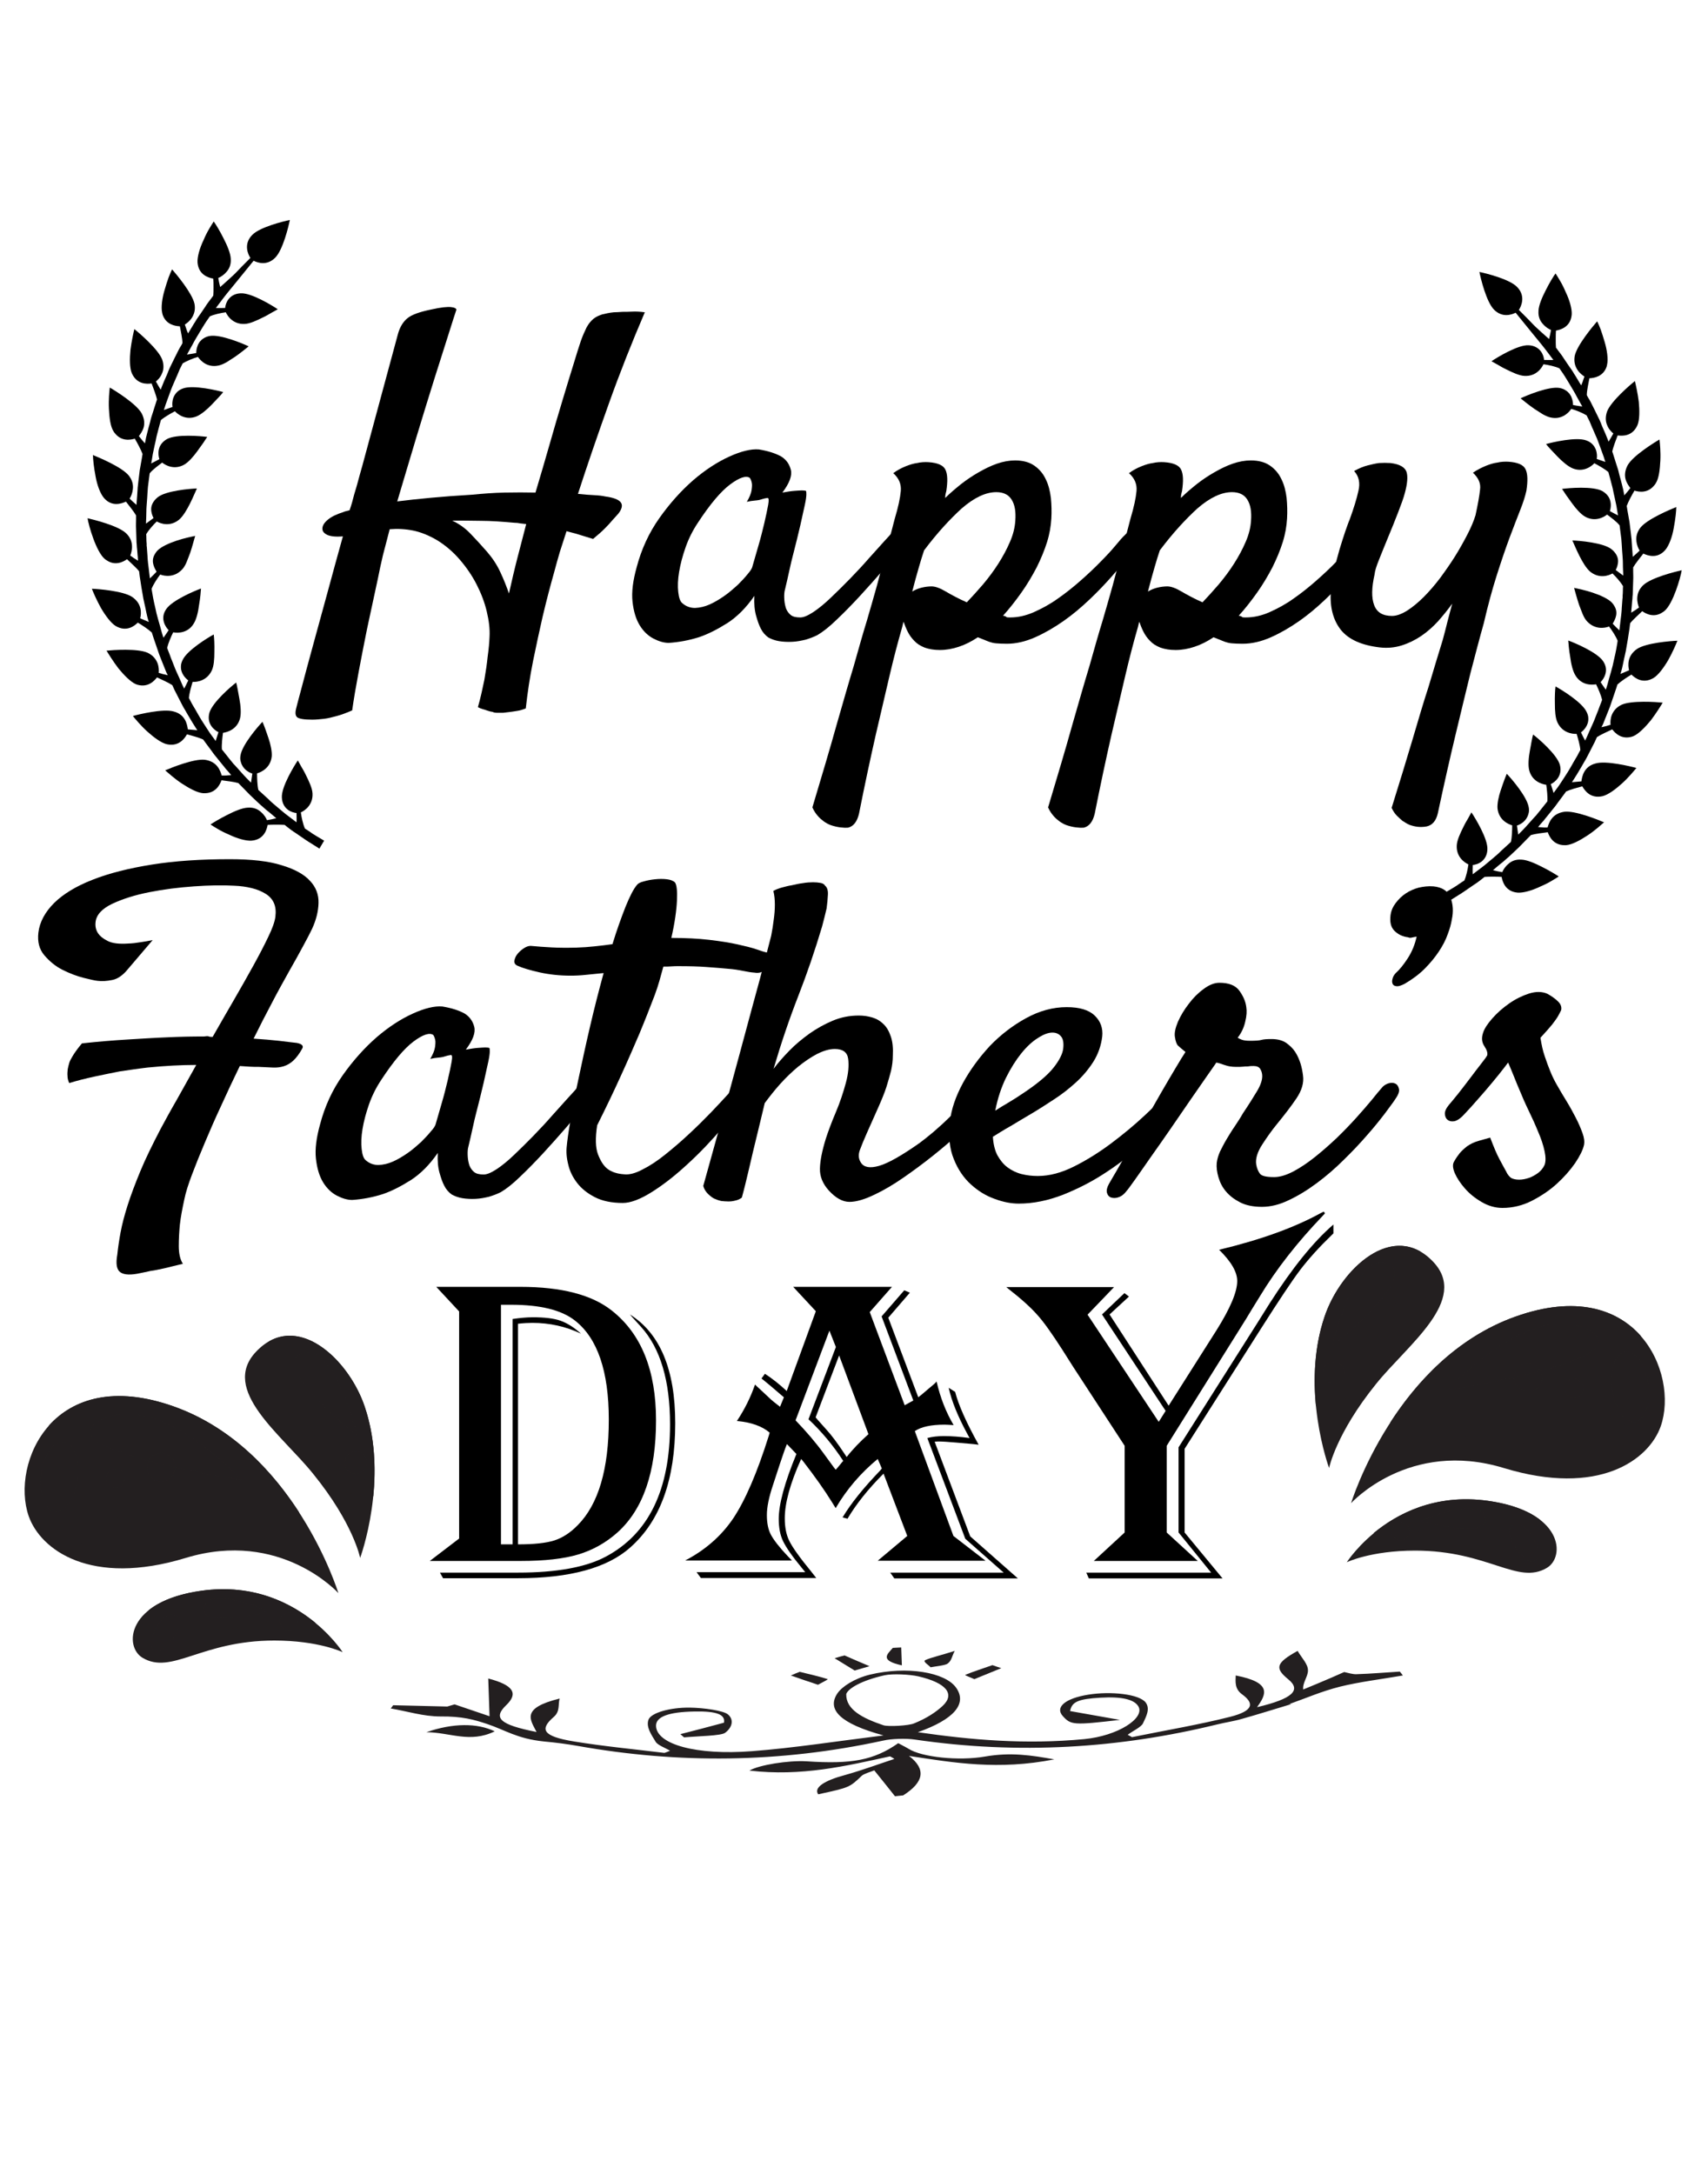 <svg width="792" height="1008" viewBox="0 0 792 1008" fill="none" xmlns="http://www.w3.org/2000/svg">
<path d="M146.602 387.6C146.602 387.6 146.302 387.4 145.802 387.1C145.302 386.8 144.602 386.4 144.002 385.9C142.702 385 141.402 384.2 141.402 384.2C140.502 382.2 139.802 379 139.502 376.7C141.502 375.8 145.202 373.1 144.902 367.9C144.802 365.5 143.302 362.3 141.802 359.3C141.102 357.8 140.302 356.5 139.602 355.3C139.002 354.1 138.402 353.2 138.102 352.6C136.402 355.1 130.402 364.9 130.702 369.8C130.802 372.5 132.002 374.3 133.402 375.4C134.802 376.5 136.502 376.9 137.502 377C137.502 378.2 137.602 379.8 137.502 381.3C137.502 381.3 136.702 380.7 135.402 379.7C134.102 378.7 132.402 377.5 130.802 376.1C129.202 374.7 127.502 373.4 126.302 372.3C125.702 371.8 125.202 371.3 124.902 371C124.602 370.7 124.402 370.5 124.402 370.5L119.802 366.3C119.302 364.2 119.202 360.8 119.202 358.6C121.302 358 125.402 356 126.002 350.8C126.202 348.6 125.502 345.2 124.502 342.3C123.902 340.6 123.402 339 122.902 337.7C122.402 336.4 122.002 335.3 121.702 334.7C119.602 336.9 112.202 345.4 111.502 350.4C111.302 351.5 111.402 352.5 111.702 353.4C112.602 356.7 115.402 358.2 117.002 358.7C116.802 359.9 116.602 361.4 116.402 362.9C116.402 362.9 115.902 362.4 115.302 361.8C114.602 361.1 113.702 360.2 112.902 359.3C111.202 357.4 109.502 355.5 109.502 355.5C109.502 355.5 108.802 354.7 108.102 354C107.502 353.2 106.802 352.4 106.802 352.4L102.902 347.5C102.702 345.4 103.102 342 103.402 339.8C105.602 339.5 110.002 338.1 111.302 333.1C111.902 330.8 111.602 327.2 111.002 324C110.402 320.8 109.902 317.7 109.502 316.5C107.102 318.3 98.502 325.7 97.102 330.5C95.702 335.7 99.402 338.6 101.302 339.5C100.902 340.6 100.502 342.1 100.002 343.6C100.002 343.6 99.402 342.7 98.402 341.4C97.402 340.1 96.302 338.3 95.102 336.5C93.902 334.7 92.802 332.9 92.002 331.5C91.202 330.1 90.702 329.2 90.702 329.2C90.702 329.2 89.902 327.9 89.102 326.5C88.702 325.8 88.402 325.1 88.102 324.6C87.802 324.1 87.602 323.7 87.602 323.7C87.702 321.6 88.702 318.3 89.302 316.2C91.502 316.3 96.002 315.6 98.202 310.9C99.202 308.8 99.402 305.5 99.402 302.3C99.502 298.8 99.302 295.5 99.102 294.2C96.502 295.6 86.802 301.5 84.702 306C84.202 307 83.902 308 83.902 308.9C83.702 312.3 86.102 314.6 87.302 315.5C86.802 316.6 86.102 317.9 85.402 319.3C85.402 319.3 85.102 318.7 84.702 317.9C84.302 317 83.802 315.9 83.302 314.7C82.202 312.4 81.202 310 81.202 310L79.702 306.2C79.702 306.2 79.102 304.8 78.602 303.3C78.002 301.9 77.502 300.4 77.502 300.4C78.002 298.3 79.302 295.2 80.302 293.2C82.502 293.6 87.102 293.6 89.802 289.2C91.102 287.2 91.902 283.7 92.302 280.5C92.902 277.2 93.102 274.2 93.202 272.9C90.402 273.9 79.902 278.3 77.102 282.4C75.502 284.7 75.502 286.8 76.002 288.5C76.502 290.2 77.502 291.5 78.202 292.2C77.502 293.2 76.702 294.5 75.802 295.7C75.802 295.7 75.402 294.7 75.002 293.2C74.602 291.6 74.002 289.6 73.402 287.5C72.802 285.5 72.302 283.4 72.002 281.8C71.602 280.2 71.402 279.2 71.402 279.2C71.402 279.2 71.302 278.8 71.202 278.2C71.102 277.6 70.902 276.9 70.802 276.1C70.502 274.6 70.302 273 70.302 273C71.102 271 72.902 268.2 74.302 266.4C76.302 267.2 80.802 267.9 84.402 264.1C85.202 263.3 85.902 262.1 86.502 260.7C87.102 259.3 87.602 257.8 88.202 256.3C89.302 253 90.102 249.8 90.502 248.5C89.002 248.8 85.502 249.5 81.902 250.7C78.302 251.9 74.802 253.5 73.102 255.2C72.302 256 71.802 256.9 71.402 257.7C70.702 259.3 70.802 260.8 71.202 262.1C71.602 263.4 72.202 264.4 72.602 265.1C71.802 266 70.602 267.1 69.502 268.2C69.502 268.2 69.202 265.7 68.902 263.1C68.702 261.8 68.602 260.6 68.502 259.6C68.402 258.6 68.402 258 68.402 258L68.102 253.9C68.102 253.9 68.102 253.6 68.002 253.1C68.002 252.9 68.002 252.7 68.002 252.5C68.002 252.4 68.002 252.3 68.002 252.2C68.002 251.8 67.902 251.3 67.902 250.8C67.902 249.2 67.802 247.7 67.802 247.7C68.902 245.8 71.102 243.3 72.702 241.8C74.602 242.9 78.902 244.3 83.002 241C86.702 237.9 90.202 228.8 91.302 226.5C88.302 226.6 76.902 227.5 73.102 230.6C71.002 232.3 70.102 234.3 70.102 236C70.102 237.8 70.702 239.3 71.202 240.2C70.202 240.9 69.002 241.9 67.702 242.8C67.702 242.8 67.702 241.7 67.802 240.1C67.902 238.5 67.802 236.4 68.002 234.2C68.202 232.1 68.302 229.9 68.402 228.4C68.502 226.8 68.602 225.7 68.602 225.7L69.402 219.5C70.702 217.8 73.502 215.8 75.202 214.5C76.902 215.9 81.002 218 85.502 215.4C87.402 214.3 89.702 211.7 91.502 209.2C92.502 207.8 93.502 206.4 94.302 205.3C95.102 204.1 95.702 203.1 96.102 202.6C93.102 202.2 81.802 201.2 77.402 203.6C76.402 204.2 75.702 204.8 75.102 205.5C72.902 208.1 73.402 211.3 73.902 212.9C72.802 213.5 71.502 214.2 70.102 214.9C70.102 214.9 70.202 214.3 70.402 213.3C70.602 212.4 70.702 211.1 71.002 209.8C71.502 207.3 72.102 204.8 72.102 204.8C72.102 204.8 72.302 203.8 72.502 202.8C72.702 201.8 73.002 200.8 73.002 200.8L73.702 198.1L74.602 194.8C76.202 193.4 79.202 191.7 81.102 190.7C82.602 192.3 86.302 195 91.102 193.1C93.302 192.2 96.002 189.9 98.302 187.5C100.602 185.1 102.702 182.9 103.502 181.8C100.602 181 89.602 178.4 84.902 180.1C82.302 181 81.102 182.7 80.402 184.4C79.802 186.1 79.802 187.7 80.002 188.7C78.902 189.1 77.402 189.6 76.002 190.1C76.002 190.1 76.302 189.1 76.802 187.6C77.302 186.1 78.102 184.1 78.802 182.1C79.202 181.1 79.502 180.1 79.902 179.2C80.302 178.3 80.702 177.4 81.002 176.7C81.602 175.2 82.102 174.2 82.102 174.2C82.102 174.2 82.702 172.8 83.302 171.3C84.002 169.9 84.702 168.5 84.702 168.5C86.502 167.4 89.602 166.1 91.802 165.5C93.002 167.3 96.202 170.6 101.302 169.5C102.402 169.3 103.702 168.7 105.002 168C106.302 167.2 107.602 166.3 108.902 165.5C110.302 164.5 111.702 163.5 112.802 162.6C113.902 161.7 114.802 161 115.302 160.6C112.602 159.3 102.102 154.9 97.202 155.8C96.102 156 95.102 156.4 94.402 156.9C93.702 157.3 93.102 157.9 92.602 158.5C92.202 159.1 91.802 159.7 91.602 160.4C91.102 161.6 91.002 162.9 91.002 163.7C89.802 163.9 88.302 164.2 86.702 164.4C86.702 164.4 87.902 162.2 89.202 159.9C90.402 157.6 91.702 155.5 91.702 155.5L93.802 152C93.802 152 94.002 151.7 94.302 151.2C94.402 151 94.602 150.7 94.802 150.4C94.802 150.3 94.902 150.3 94.902 150.2C95.002 150.1 95.102 149.9 95.202 149.8C95.302 149.7 95.302 149.6 95.302 149.6C95.402 149.5 95.402 149.4 95.502 149.3C96.402 148 97.302 146.7 97.302 146.7C99.202 145.8 102.502 145.1 104.702 144.8C105.602 146.8 108.302 150.5 113.502 150.2C115.902 150.1 119.102 148.6 122.102 147.1C123.602 146.4 124.902 145.6 126.102 144.9C127.302 144.3 128.202 143.7 128.802 143.4C126.302 141.7 116.502 135.7 111.602 136C108.902 136.1 107.102 137.3 106.002 138.7C104.902 140.1 104.502 141.7 104.402 142.8C103.202 142.8 101.602 142.9 100.102 142.8C100.102 142.8 100.802 141.9 101.702 140.7C102.702 139.4 103.902 137.7 105.302 136C106.102 135.1 112.302 127.4 117.602 120.9C119.602 121.9 123.802 123.3 127.602 119.5C131.202 115.9 133.802 105 134.402 102C131.502 102.6 120.502 105.3 117.002 108.9C112.702 113.2 115.102 118.1 116.102 119.6C113.402 122.3 110.802 124.9 109.902 125.9C108.502 127.5 102.102 133.1 102.102 133.1C101.702 131.6 101.402 130.1 101.202 128.9C102.202 128.5 103.702 127.6 104.902 126.2C106.202 124.8 107.202 122.9 107.002 120C106.902 117.4 105.302 113.7 103.602 110.4C101.902 107 100.002 103.9 99.102 102.7C98.602 103.4 97.902 104.6 97.002 106.1C96.102 107.6 95.202 109.4 94.402 111.3C92.602 115 91.402 119.2 91.602 121.8C92.102 127.5 96.702 128.8 98.902 129.2C99.002 130.3 99.002 131.8 99.002 133.2C99.002 134.6 99.002 136.1 98.902 137.1C98.902 137.1 98.402 137.7 97.702 138.7C97.002 139.6 96.002 140.9 95.202 142.2C93.502 144.8 91.702 147.3 91.702 147.3C91.702 147.3 91.402 147.7 91.102 148.2C90.802 148.8 90.302 149.5 89.802 150.3C88.902 151.8 88.002 153.3 88.002 153.3L87.202 154.6C86.902 153.8 86.502 153 86.302 152.2C86.102 151.6 85.902 151 85.702 150.5C86.602 149.9 88.002 148.9 89.002 147.3C90.002 145.7 90.702 143.7 90.202 140.9C89.102 135.9 81.802 127.2 79.802 124.9C79.402 125.7 78.802 127 78.202 128.6C77.602 130.2 77.002 132.2 76.402 134.2C75.202 138.1 74.602 142.5 75.202 145C75.302 145.3 75.302 145.6 75.402 145.9C77.002 150.6 81.302 151.2 83.402 151.3C83.802 153.5 84.602 157 84.602 159.1C84.602 159.1 84.202 160 83.402 161.2C82.702 162.4 81.902 164.2 81.002 165.9C80.202 167.6 79.302 169.3 78.702 170.6C78.102 171.9 77.802 172.8 77.802 172.8C77.802 172.8 77.002 174.8 76.102 176.7C75.702 177.7 75.302 178.7 75.002 179.4C74.702 180.2 74.502 180.7 74.502 180.7C73.702 179.4 72.902 178 72.302 176.9C73.102 176.2 74.402 175 75.102 173.2C75.902 171.5 76.102 169.3 75.202 166.7C73.402 162 64.702 154.5 62.302 152.6C61.902 154.2 61.002 158.2 60.502 162.2C60.102 166.3 60.102 170.6 61.102 173C63.402 178.3 68.102 178.1 70.302 177.8C71.102 180 72.402 183.2 72.802 185.3C72.802 185.3 72.502 186 72.202 187.1C71.802 188.2 71.402 189.7 70.902 191.2C70.402 192.7 69.902 194.2 69.702 195.3C69.402 196.4 69.202 197.2 69.202 197.2C69.202 197.2 68.702 198.9 68.302 200.6C68.102 201.4 67.902 202.3 67.702 203C67.602 203.6 67.502 204.1 67.502 204.1L67.202 205.6C66.602 204.9 66.102 204.3 65.502 203.6C65.102 203.1 64.702 202.6 64.402 202.2C65.002 201.4 66.102 200 66.602 198.2C67.102 196.4 67.002 194.2 65.702 191.7C63.302 187.3 53.502 181.2 50.902 179.7C50.702 181.4 50.302 185.4 50.502 189.5C50.702 193.7 51.202 197.9 52.702 200.1C52.902 200.4 53.002 200.6 53.202 200.8C56.302 204.8 60.502 204 62.502 203.4C63.702 205.4 65.302 208.4 66.102 210.5C66.102 210.5 65.502 214.3 64.802 218C64.302 221.8 63.902 225.6 63.902 225.6C63.902 225.6 63.802 226.1 63.802 226.9C63.702 227.7 63.702 228.8 63.602 229.8C63.402 231.9 63.302 234.1 63.302 234.1C62.102 233.1 61.002 232.1 60.102 231.2C60.702 230.3 61.402 228.7 61.602 226.8C61.802 224.9 61.502 222.8 59.702 220.5C56.402 216.5 46.002 212.2 43.102 211C43.102 211.8 43.202 213.3 43.402 215C43.602 216.7 43.902 218.7 44.302 220.8C45.002 224.9 46.502 228.9 48.202 230.9C51.902 235.2 56.402 233.5 58.402 232.6C59.802 234.4 62.002 237.1 63.102 239C63.102 239 63.102 239.8 63.102 240.9C63.102 242.1 63.002 243.6 63.102 245.2C63.202 248.3 63.302 251.4 63.302 251.4C63.302 251.4 63.302 251.9 63.402 252.5C63.402 253.2 63.502 254 63.602 254.9C63.702 256.6 63.902 258.4 63.902 258.4L64.002 260C63.302 259.5 62.502 259.1 61.802 258.6C61.302 258.2 60.802 257.9 60.402 257.6C60.802 256.6 61.302 254.9 61.202 253.1C61.102 251.2 60.502 249.2 58.402 247.2C54.602 243.7 43.602 241 40.602 240.3C41.102 243.7 44.602 255.9 48.602 259.2C48.802 259.4 49.102 259.6 49.302 259.7C53.402 262.6 57.202 260.5 58.902 259.3C60.502 260.9 63.202 263.2 64.502 264.9C64.502 264.9 64.602 265.9 64.802 267.3C65.002 268.7 65.302 270.6 65.602 272.5C65.902 274.4 66.302 276.3 66.502 277.7C66.802 279.1 67.002 280 67.002 280C67.002 280 67.502 282.1 67.902 284.2C68.302 286.3 69.002 288.4 69.002 288.4C67.602 287.8 66.102 287.2 65.002 286.7C65.302 285.6 65.502 283.9 65.102 282.1C64.702 280.3 63.602 278.4 61.302 276.8C57.102 274 45.602 273.1 42.602 273C43.202 274.6 44.802 278.3 46.802 281.9C48.902 285.5 51.502 289 53.702 290.3C58.702 293.2 62.402 290.2 63.902 288.7C65.902 289.9 68.802 291.8 70.402 293.3C70.402 293.3 70.602 294 71.002 295.2C71.402 296.3 71.902 297.8 72.402 299.3C72.902 300.8 73.402 302.3 73.802 303.4C74.202 304.5 74.502 305.2 74.502 305.2L77.102 311.7L77.802 313.1C76.902 312.9 76.102 312.7 75.302 312.5C74.702 312.3 74.102 312.1 73.602 312C73.702 310.9 73.702 309.2 73.002 307.4C72.302 305.7 71.002 303.9 68.502 302.7C63.902 300.6 52.402 301.4 49.402 301.7C50.302 303.2 52.402 306.6 54.902 309.9C57.502 313.1 60.602 316.2 62.902 317.2C63.202 317.3 63.502 317.4 63.702 317.5C68.602 318.9 71.502 315.8 72.802 314.1C74.902 315.1 78.102 316.5 79.902 317.7C79.902 317.7 80.302 318.6 80.902 319.9C81.602 321.2 82.402 322.9 83.302 324.6C84.202 326.3 85.002 328 85.802 329.2C86.502 330.4 87.002 331.3 87.002 331.3C87.002 331.3 88.102 333.2 89.202 335C90.302 336.8 91.502 338.6 91.502 338.6C90.002 338.5 88.402 338.3 87.102 338.2C86.802 336 86.002 331.3 80.502 329.9C75.702 328.5 64.502 331.2 61.602 332C62.702 333.3 65.202 336.4 68.302 339.2C71.402 342 74.802 344.5 77.402 345.1C83.002 346.3 85.602 342.4 86.702 340.5C88.902 341.1 92.302 342 94.202 342.9C94.202 342.9 96.002 345.4 97.902 347.9C98.802 349.2 99.702 350.4 100.502 351.3C101.202 352.2 101.702 352.8 101.702 352.8C101.702 352.8 102.802 354.2 103.902 355.5C104.402 356.2 105.002 356.9 105.502 357.4C105.902 357.9 106.202 358.2 106.202 358.2L107.202 359.4C106.302 359.5 105.502 359.5 104.602 359.6C103.902 359.6 103.302 359.6 102.802 359.6C102.502 358.6 102.002 356.9 100.802 355.4C99.602 353.9 97.802 352.7 95.002 352.3C90.002 351.7 79.402 356 76.602 357.2C77.902 358.3 80.802 361 84.302 363.3C87.802 365.6 91.502 367.6 94.202 367.8C94.502 367.8 94.802 367.8 95.102 367.8C100.102 367.7 102.002 363.8 102.702 361.8C105.002 362.1 108.402 362.5 110.502 363.1C110.502 363.1 113.202 365.8 115.902 368.6C117.302 370 118.702 371.2 119.702 372.2C120.702 373.2 121.502 373.8 121.502 373.8C121.502 373.8 121.902 374.2 122.502 374.7C123.102 375.3 123.902 375.9 124.802 376.6C126.502 378 128.102 379.4 128.102 379.4C126.602 379.8 125.102 380.1 123.802 380.3C123.402 379.3 122.502 377.8 121.102 376.6C119.702 375.3 117.802 374.3 114.902 374.5C112.302 374.6 108.602 376.2 105.302 377.9C101.902 379.6 98.802 381.5 97.602 382.3C98.302 382.8 99.502 383.5 101.002 384.4C102.502 385.3 104.302 386.2 106.202 387C109.902 388.8 114.102 390 116.702 389.8C122.402 389.3 123.702 384.7 124.102 382.5C125.202 382.4 126.702 382.4 128.102 382.4C129.602 382.4 131.002 382.4 132.002 382.5C132.002 382.5 132.602 383 133.502 383.7C134.402 384.4 135.702 385.4 137.002 386.2C139.602 388 142.102 389.7 142.102 389.7C142.102 389.7 142.502 389.9 143.002 390.3C143.602 390.6 144.302 391.1 145.102 391.6C146.602 392.5 148.102 393.5 148.102 393.5L150.302 389.8L146.602 387.6Z" fill="black"/>
<path d="M673.802 411.7C673.802 411.7 674.102 411.5 674.602 411.2C675.102 410.9 675.802 410.5 676.402 410C677.702 409.1 679.002 408.3 679.002 408.3C679.902 406.3 680.602 403.1 680.902 400.8C678.902 399.9 675.202 397.2 675.502 392C675.602 389.6 677.102 386.4 678.602 383.4C679.302 381.9 680.102 380.6 680.802 379.4C681.402 378.2 682.002 377.3 682.302 376.7C684.002 379.2 690.002 389 689.702 393.9C689.602 396.6 688.402 398.4 687.002 399.5C685.602 400.6 683.902 401 682.902 401.1C682.902 402.3 682.802 403.9 682.902 405.4C682.902 405.4 683.702 404.8 685.002 403.8C686.302 402.8 688.002 401.6 689.602 400.2C691.202 398.8 692.902 397.5 694.102 396.4C694.702 395.9 695.202 395.4 695.502 395.1C695.802 394.8 696.002 394.6 696.002 394.6L700.602 390.4C701.102 388.3 701.202 384.9 701.202 382.7C699.102 382.1 695.002 380.1 694.402 374.9C694.202 372.7 694.902 369.3 695.902 366.4C696.502 364.7 697.002 363.1 697.502 361.8C698.002 360.5 698.402 359.4 698.702 358.8C700.802 361 708.202 369.5 708.902 374.5C709.102 375.6 709.002 376.6 708.702 377.5C707.802 380.8 705.002 382.3 703.402 382.8C703.602 384 703.802 385.5 704.002 387C704.002 387 704.502 386.5 705.102 385.9C705.802 385.2 706.702 384.3 707.502 383.4C709.202 381.5 710.902 379.6 710.902 379.6C710.902 379.6 711.602 378.8 712.302 378.1C712.902 377.3 713.602 376.5 713.602 376.5L717.502 371.6C717.702 369.5 717.302 366.1 717.002 363.9C714.802 363.6 710.402 362.2 709.102 357.2C708.502 354.9 708.802 351.3 709.402 348.1C710.002 344.9 710.502 341.8 710.902 340.6C713.302 342.4 721.902 349.8 723.302 354.6C724.702 359.8 721.002 362.7 719.102 363.6C719.502 364.7 719.902 366.2 720.402 367.7C720.402 367.7 721.002 366.8 722.002 365.5C723.002 364.2 724.102 362.4 725.302 360.6C726.502 358.8 727.602 357 728.402 355.6C729.202 354.2 729.702 353.3 729.702 353.3C729.702 353.3 730.502 352 731.302 350.6C731.702 349.9 732.002 349.2 732.302 348.7C732.602 348.2 732.802 347.8 732.802 347.8C732.702 345.7 731.702 342.4 731.102 340.3C728.902 340.4 724.402 339.7 722.202 335C721.202 332.9 721.002 329.6 721.002 326.4C720.902 322.9 721.102 319.6 721.302 318.3C723.902 319.7 733.602 325.6 735.702 330.1C736.202 331.1 736.502 332.1 736.502 333C736.702 336.4 734.302 338.7 733.102 339.6C733.602 340.7 734.302 342 735.002 343.4C735.002 343.4 735.302 342.8 735.702 342C736.102 341.1 736.602 340 737.102 338.8C738.202 336.5 739.202 334.1 739.202 334.1L740.702 330.3C740.702 330.3 741.302 328.9 741.802 327.4C742.402 326 742.902 324.5 742.902 324.5C742.402 322.4 741.102 319.3 740.102 317.3C737.902 317.7 733.302 317.7 730.602 313.3C729.302 311.3 728.502 307.8 728.102 304.6C727.502 301.3 727.302 298.3 727.202 297C730.002 298 740.502 302.4 743.302 306.5C744.902 308.8 744.902 310.9 744.402 312.6C743.902 314.3 742.902 315.6 742.202 316.3C742.902 317.3 743.702 318.6 744.602 319.8C744.602 319.8 745.002 318.8 745.402 317.3C745.802 315.7 746.402 313.7 747.002 311.6C747.602 309.6 748.102 307.5 748.402 305.9C748.802 304.3 749.002 303.3 749.002 303.3C749.002 303.3 749.102 302.9 749.202 302.3C749.302 301.7 749.502 301 749.602 300.2C749.902 298.7 750.102 297.1 750.102 297.1C749.302 295.1 747.502 292.3 746.102 290.5C744.102 291.3 739.602 292 736.002 288.2C735.202 287.4 734.502 286.2 733.902 284.8C733.302 283.4 732.802 281.9 732.202 280.4C731.102 277.1 730.302 273.9 729.902 272.6C731.402 272.9 734.902 273.6 738.502 274.8C742.102 276 745.602 277.6 747.302 279.3C748.102 280.1 748.602 281 749.002 281.8C749.702 283.4 749.602 284.9 749.202 286.2C748.802 287.5 748.202 288.5 747.802 289.2C748.602 290.1 749.802 291.2 750.902 292.3C750.902 292.3 751.202 289.8 751.502 287.2C751.702 285.9 751.802 284.7 751.902 283.7C752.002 282.7 752.002 282.1 752.002 282.1L752.302 278C752.302 278 752.302 277.7 752.402 277.2C752.402 277 752.402 276.8 752.402 276.6C752.402 276.5 752.402 276.4 752.402 276.3C752.402 275.9 752.502 275.4 752.502 274.9C752.502 273.3 752.602 271.8 752.602 271.8C751.502 269.9 749.302 267.4 747.702 265.9C745.802 267 741.502 268.4 737.402 265.1C733.702 262 730.202 252.9 729.102 250.6C732.102 250.7 743.502 251.6 747.302 254.7C749.402 256.4 750.302 258.4 750.302 260.1C750.302 261.9 749.702 263.4 749.202 264.3C750.202 265 751.402 266 752.702 266.9C752.702 266.9 752.702 265.8 752.602 264.2C752.502 262.6 752.602 260.5 752.402 258.3C752.202 256.2 752.102 254 752.002 252.5C751.902 250.9 751.802 249.8 751.802 249.8L751.002 243.6C749.702 241.9 746.902 239.9 745.202 238.6C743.502 240 739.402 242.1 734.902 239.5C733.002 238.4 730.702 235.8 728.902 233.3C727.902 231.9 726.902 230.5 726.102 229.4C725.302 228.2 724.702 227.2 724.302 226.7C727.302 226.3 738.602 225.3 743.002 227.7C744.002 228.3 744.702 228.9 745.302 229.6C747.502 232.2 747.002 235.4 746.502 237C747.602 237.6 748.902 238.3 750.302 239C750.302 239 750.202 238.4 750.002 237.4C749.802 236.5 749.702 235.2 749.402 233.9C748.902 231.4 748.302 228.9 748.302 228.9C748.302 228.9 748.102 227.9 747.902 226.9C747.702 225.9 747.402 224.9 747.402 224.9L746.702 222.2L745.802 218.9C744.202 217.5 741.202 215.8 739.302 214.8C737.802 216.4 734.102 219.1 729.302 217.2C727.102 216.3 724.402 214 722.102 211.6C719.802 209.2 717.702 207 716.902 205.9C719.802 205.1 730.802 202.5 735.502 204.2C738.102 205.1 739.302 206.8 740.002 208.5C740.602 210.2 740.602 211.8 740.402 212.8C741.502 213.2 743.002 213.7 744.402 214.2C744.402 214.2 744.102 213.2 743.602 211.7C743.102 210.2 742.302 208.2 741.602 206.2C741.202 205.2 740.902 204.2 740.502 203.3C740.102 202.4 739.702 201.5 739.402 200.8C738.802 199.3 738.302 198.3 738.302 198.3C738.302 198.3 737.702 196.9 737.102 195.4C736.402 194 735.702 192.6 735.702 192.6C733.902 191.5 730.802 190.2 728.602 189.6C727.402 191.4 724.202 194.7 719.102 193.6C718.002 193.4 716.702 192.8 715.402 192.1C714.102 191.3 712.802 190.4 711.502 189.6C710.102 188.6 708.702 187.6 707.602 186.7C706.502 185.8 705.602 185.1 705.102 184.7C707.802 183.4 718.302 179 723.202 179.9C724.302 180.1 725.302 180.5 726.002 181C726.702 181.4 727.302 182 727.802 182.6C728.202 183.2 728.602 183.8 728.802 184.5C729.302 185.7 729.402 187 729.402 187.8C730.602 188 732.102 188.3 733.702 188.5C733.702 188.5 732.502 186.3 731.202 184C730.002 181.7 728.702 179.6 728.702 179.6L726.602 176.1C726.602 176.1 726.402 175.8 726.102 175.3C726.002 175.1 725.802 174.8 725.602 174.5C725.602 174.4 725.502 174.4 725.502 174.3C725.402 174.2 725.302 174 725.202 173.9C725.102 173.8 725.102 173.7 725.102 173.7C725.002 173.6 725.002 173.5 724.902 173.4C724.002 172.1 723.102 170.8 723.102 170.8C721.202 169.9 717.902 169.2 715.702 168.9C714.802 170.9 712.102 174.6 706.902 174.3C704.502 174.2 701.302 172.7 698.302 171.2C696.802 170.5 695.502 169.7 694.302 169C693.102 168.4 692.202 167.8 691.602 167.5C694.102 165.8 703.902 159.8 708.802 160.1C711.502 160.2 713.302 161.4 714.402 162.8C715.502 164.2 715.902 165.8 716.002 166.9C717.202 166.9 718.802 167 720.302 166.9C720.302 166.9 719.602 166 718.702 164.8C717.702 163.5 716.502 161.8 715.102 160.1C714.302 159.2 708.102 151.5 702.802 145C700.802 146 696.602 147.4 692.802 143.6C689.202 140 686.602 129.1 686.002 126.1C688.902 126.7 699.902 129.4 703.402 133C707.702 137.3 705.302 142.2 704.302 143.7C707.002 146.4 709.602 149 710.502 150C711.902 151.6 718.302 157.2 718.302 157.2C718.702 155.7 719.002 154.2 719.202 153C718.202 152.6 716.702 151.7 715.502 150.3C714.202 148.9 713.202 147 713.402 144.1C713.502 141.5 715.102 137.8 716.802 134.5C718.502 131.1 720.402 128 721.302 126.8C721.802 127.5 722.502 128.7 723.402 130.2C724.302 131.7 725.202 133.5 726.002 135.4C727.802 139.1 729.002 143.3 728.802 145.9C728.302 151.6 723.702 152.9 721.502 153.3C721.402 154.4 721.402 155.9 721.402 157.3C721.402 158.7 721.402 160.2 721.502 161.2C721.502 161.2 722.002 161.8 722.702 162.8C723.402 163.7 724.402 165 725.202 166.3C726.902 168.9 728.702 171.4 728.702 171.4C728.702 171.4 729.002 171.8 729.302 172.3C729.602 172.9 730.102 173.6 730.602 174.4C731.502 175.9 732.402 177.4 732.402 177.4L733.202 178.7C733.502 177.9 733.902 177.1 734.102 176.3C734.302 175.7 734.502 175.1 734.702 174.6C733.802 174 732.402 173 731.402 171.4C730.402 169.8 729.702 167.8 730.202 165C731.302 160 738.602 151.3 740.602 149C741.002 149.8 741.602 151.1 742.202 152.7C742.802 154.3 743.402 156.3 744.002 158.3C745.202 162.2 745.802 166.6 745.202 169.1C745.102 169.4 745.102 169.7 745.002 170C743.402 174.7 739.102 175.3 737.002 175.4C736.602 177.6 735.802 181.1 735.802 183.2C735.802 183.2 736.202 184.1 737.002 185.3C737.702 186.5 738.502 188.3 739.402 190C740.202 191.7 741.102 193.4 741.702 194.7C742.302 196 742.602 196.9 742.602 196.9C742.602 196.9 743.402 198.9 744.302 200.8C744.702 201.8 745.102 202.8 745.402 203.5C745.702 204.3 745.902 204.8 745.902 204.8C746.702 203.5 747.502 202.1 748.102 201C747.302 200.3 746.002 199.1 745.302 197.3C744.502 195.6 744.302 193.4 745.202 190.8C747.002 186.1 755.702 178.6 758.102 176.7C758.502 178.3 759.402 182.3 759.902 186.3C760.302 190.4 760.302 194.7 759.302 197.1C757.002 202.4 752.302 202.2 750.102 201.9C749.302 204.1 748.002 207.3 747.602 209.4C747.602 209.4 747.902 210.1 748.202 211.2C748.602 212.3 749.002 213.8 749.502 215.3C750.002 216.8 750.502 218.3 750.702 219.4C751.002 220.5 751.202 221.3 751.202 221.3C751.202 221.3 751.702 223 752.102 224.7C752.302 225.5 752.502 226.4 752.702 227.1C752.802 227.7 752.902 228.2 752.902 228.2L753.202 229.7C753.802 229 754.302 228.4 754.902 227.7C755.302 227.2 755.702 226.7 756.002 226.3C755.402 225.5 754.302 224.1 753.802 222.3C753.302 220.5 753.402 218.3 754.702 215.8C757.102 211.4 766.902 205.3 769.502 203.8C769.702 205.5 770.102 209.5 769.902 213.6C769.702 217.8 769.202 222 767.702 224.2C767.502 224.5 767.402 224.7 767.202 224.9C764.102 228.9 759.902 228.1 757.902 227.5C756.702 229.5 755.102 232.5 754.302 234.6C754.302 234.6 754.902 238.4 755.602 242.1C756.102 245.9 756.502 249.7 756.502 249.7C756.502 249.7 756.602 250.2 756.602 251C756.702 251.8 756.702 252.9 756.802 253.9C757.002 256 757.102 258.2 757.102 258.2C758.302 257.2 759.402 256.2 760.302 255.3C759.702 254.4 759.002 252.8 758.802 250.9C758.602 249 758.902 246.9 760.702 244.6C764.002 240.6 774.402 236.3 777.302 235.1C777.302 235.9 777.202 237.4 777.002 239.1C776.802 240.8 776.502 242.8 776.102 244.9C775.402 249 773.902 253 772.202 255C768.502 259.3 764.002 257.6 762.002 256.7C760.602 258.5 758.402 261.2 757.302 263.1C757.302 263.1 757.302 263.9 757.302 265C757.302 266.2 757.402 267.7 757.302 269.3C757.202 272.4 757.102 275.5 757.102 275.5C757.102 275.5 757.102 276 757.002 276.6C757.002 277.3 756.902 278.1 756.802 279C756.702 280.7 756.502 282.5 756.502 282.5L756.402 284.1C757.102 283.6 757.902 283.2 758.602 282.7C759.102 282.3 759.602 282 760.002 281.7C759.602 280.7 759.102 279 759.202 277.2C759.302 275.3 759.902 273.3 762.002 271.3C765.802 267.8 776.802 265.1 779.802 264.4C779.302 267.8 775.802 280 771.802 283.3C771.602 283.5 771.302 283.7 771.102 283.8C767.002 286.7 763.202 284.6 761.502 283.4C759.902 285 757.202 287.3 755.902 289C755.902 289 755.802 290 755.602 291.4C755.402 292.8 755.102 294.7 754.802 296.6C754.502 298.5 754.102 300.4 753.902 301.8C753.602 303.2 753.402 304.1 753.402 304.1C753.402 304.1 752.902 306.2 752.502 308.3C752.102 310.4 751.402 312.5 751.402 312.5C752.802 311.9 754.302 311.3 755.402 310.8C755.102 309.7 754.902 308 755.302 306.2C755.702 304.4 756.802 302.5 759.102 300.9C763.302 298.1 774.802 297.2 777.802 297.1C777.202 298.7 775.602 302.4 773.602 306C771.502 309.6 768.902 313.1 766.702 314.4C761.702 317.3 758.002 314.3 756.502 312.8C754.502 314 751.602 315.9 750.002 317.4C750.002 317.4 749.802 318.1 749.402 319.3C749.002 320.4 748.502 321.9 748.002 323.4C747.502 324.9 747.002 326.4 746.602 327.5C746.202 328.6 745.902 329.3 745.902 329.3L743.302 335.8L742.602 337.2C743.502 337 744.302 336.8 745.102 336.6C745.702 336.4 746.302 336.2 746.802 336.1C746.702 335 746.702 333.3 747.402 331.5C748.102 329.8 749.402 328 751.902 326.8C756.502 324.7 768.002 325.5 771.002 325.8C770.102 327.3 768.002 330.7 765.502 334C762.902 337.2 759.802 340.3 757.502 341.3C757.202 341.4 756.902 341.5 756.702 341.6C751.802 343 748.902 339.9 747.602 338.2C745.502 339.2 742.302 340.6 740.502 341.8C740.502 341.8 740.102 342.7 739.502 344C738.802 345.3 738.002 347 737.102 348.7C736.202 350.4 735.402 352.1 734.602 353.3C733.902 354.5 733.402 355.4 733.402 355.4C733.402 355.4 732.302 357.3 731.202 359.1C730.102 360.9 728.902 362.7 728.902 362.7C730.402 362.6 732.002 362.4 733.302 362.3C733.602 360.1 734.402 355.4 739.902 354C744.702 352.6 755.902 355.3 758.802 356.1C757.702 357.4 755.202 360.5 752.102 363.3C749.002 366.1 745.602 368.6 743.002 369.2C737.402 370.4 734.802 366.5 733.702 364.6C731.502 365.2 728.102 366.1 726.202 367C726.202 367 724.402 369.5 722.502 372C721.602 373.3 720.702 374.5 719.902 375.4C719.202 376.3 718.702 376.9 718.702 376.9C718.702 376.9 717.602 378.3 716.502 379.6C716.002 380.3 715.402 381 714.902 381.5C714.502 382 714.202 382.3 714.202 382.3L713.202 383.5C714.102 383.6 714.902 383.6 715.802 383.7C716.502 383.7 717.102 383.7 717.602 383.7C717.902 382.7 718.402 381 719.602 379.5C720.802 378 722.602 376.8 725.402 376.4C730.402 375.8 741.002 380.1 743.802 381.3C742.502 382.4 739.602 385.1 736.102 387.4C732.602 389.7 728.902 391.7 726.202 391.9C725.902 391.9 725.602 391.9 725.302 391.9C720.302 391.8 718.402 387.9 717.702 385.9C715.402 386.2 712.002 386.6 709.902 387.2C709.902 387.2 707.202 389.9 704.502 392.7C703.102 394.1 701.702 395.3 700.702 396.3C699.702 397.3 698.902 397.9 698.902 397.9C698.902 397.9 698.502 398.3 697.902 398.8C697.302 399.4 696.502 400 695.602 400.7C693.902 402.1 692.302 403.5 692.302 403.5C693.802 403.9 695.302 404.2 696.602 404.4C697.002 403.4 697.902 401.9 699.302 400.7C700.702 399.4 702.602 398.4 705.502 398.6C708.102 398.7 711.802 400.3 715.102 402C718.502 403.7 721.602 405.6 722.802 406.4C722.102 406.9 720.902 407.6 719.402 408.5C717.902 409.4 716.102 410.3 714.202 411.1C710.502 412.9 706.302 414.1 703.702 413.9C698.002 413.4 696.702 408.8 696.302 406.6C695.202 406.5 693.702 406.5 692.302 406.5C690.802 406.5 689.402 406.5 688.402 406.6C688.402 406.6 687.802 407.1 686.902 407.8C686.002 408.5 684.702 409.5 683.402 410.3C680.802 412.1 678.302 413.8 678.302 413.8C678.302 413.8 677.902 414 677.402 414.4C676.802 414.7 676.102 415.2 675.302 415.7C673.802 416.6 672.302 417.6 672.302 417.6L670.102 413.9L673.802 411.7Z" fill="black"/>
<path d="M144.802 333.7C141.002 333.7 138.702 333.3 137.802 332.6C136.902 331.8 136.802 330.4 137.402 328.2C137.602 327.5 138.302 324.5 139.802 319.1C141.202 313.7 143.002 307.1 145.102 299.4C147.202 291.7 149.502 283.3 152.002 274.2C154.402 265.2 156.802 256.7 159.002 248.7C155.702 249 153.202 248.7 151.702 248C150.102 247.2 149.402 246.2 149.502 244.9C149.602 243.6 150.402 242.3 152.102 240.9C153.802 239.5 156.202 238.4 159.302 237.4C159.902 237.1 160.902 236.9 162.102 236.6C162.902 234.3 163.602 231.9 164.202 229.4C164.802 227.3 165.502 225.2 166.102 222.8C166.702 220.5 167.402 218.2 168.002 216L184.602 154.6C185.502 151.5 187.002 149.1 189.002 147.5C191.002 145.9 194.602 144.6 200.002 143.5C204.402 142.5 207.502 142.2 209.202 142.4C210.902 142.6 211.702 143.1 211.602 143.7C211.102 145.2 209.902 148.8 208.102 154.6C206.302 160.4 204.002 167.4 201.402 175.7C198.802 184 196.002 193.1 193.002 203C190.002 212.9 187.102 222.8 184.202 232.5C193.702 231.3 205.202 230.2 218.702 229.4C223.902 228.9 229.002 228.5 234.002 228.4C239.002 228.3 243.702 228.3 248.302 228.4C250.502 221 252.702 213.6 254.802 206.2C256.902 198.8 258.902 192 260.802 185.7C262.702 179.4 264.402 173.8 265.902 169C267.402 164.1 268.502 160.5 269.302 158.2C270.202 155.6 271.202 153.5 272.002 151.8C272.902 150.2 273.902 148.9 275.102 147.9C276.302 146.9 277.702 146.3 279.202 145.8C280.802 145.4 282.602 145 284.602 144.8C285.702 144.8 287.002 144.7 288.602 144.6C289.902 144.6 291.402 144.6 293.102 144.5C294.802 144.4 296.802 144.5 299.002 144.8C293.002 158.8 287.402 172.9 282.302 187.2C277.202 201.5 272.402 215.4 268.002 229C270.802 229.3 273.302 229.5 275.502 229.6C277.602 229.7 279.302 229.9 280.602 230.2C284.402 230.7 286.802 231.6 287.802 232.9C288.802 234.1 288.502 235.9 286.702 238.2L283.902 241.3C283.002 242.4 281.802 243.7 280.402 245.1C279.002 246.5 277.202 248.1 275.002 249.9C273.702 249.5 272.402 249.1 271.102 248.7C269.802 248.3 268.502 247.9 267.202 247.5C265.602 247.1 264.102 246.7 262.702 246.3C261.602 249.6 260.602 252.8 259.602 255.9C258.702 259 257.802 262.1 257.002 265.2C255.102 271.9 253.302 278.8 251.602 286C250.202 292.2 248.702 299 247.202 306.4C245.702 313.9 244.602 321.2 243.802 328.5C242.502 329 241.302 329.4 240.002 329.6C238.702 329.8 237.602 330 236.702 330.1C235.602 330.2 234.502 330.4 233.402 330.5H233.202H232.702H232.202C231.602 330.5 230.902 330.5 230.302 330.5C229.702 330.5 229.002 330.4 228.402 330.1C227.602 330 226.802 329.8 226.002 329.5C225.202 329.2 224.502 329 223.802 328.8C223.102 328.6 222.302 328.3 221.602 327.9C222.902 323.4 223.802 319.1 224.602 315.2C225.302 311.2 225.802 307.7 226.102 304.7C226.602 301.1 226.902 298 227.002 295.2C227.202 291.6 226.702 287.7 225.702 283.5C224.702 279.3 223.102 275.1 221.002 271C218.902 266.9 216.302 263.1 213.202 259.5C210.102 255.9 206.602 252.9 202.702 250.5C198.802 248.2 195.002 246.7 191.502 246C188.002 245.3 184.402 245.1 180.702 245.4C179.602 249.5 178.602 253.5 177.602 257.3C176.702 261.1 175.902 264.8 175.202 268.4C173.502 276.3 171.802 284.1 170.202 291.6C168.902 298 167.602 304.7 166.302 311.6C165.002 318.5 164.002 324.4 163.302 329.4C160.802 330.5 158.402 331.4 156.202 332C154.002 332.6 152.002 333.1 150.302 333.3C148.402 333.5 146.602 333.7 144.802 333.7ZM238.502 242.4C233.002 241.9 227.702 241.5 222.802 241.5C217.802 241.4 213.502 241.4 209.702 241.4C212.902 242.9 215.702 244.9 218.102 247.4C220.502 249.9 223.102 252.7 225.802 255.8C228.302 258.7 230.402 261.8 232.002 265.3C233.602 268.7 234.902 272 236.002 275.2C237.302 269.4 238.602 263.8 240.002 258.4C241.402 252.9 242.802 247.8 244.002 243C243.102 242.9 242.102 242.8 241.302 242.7C240.402 242.5 239.502 242.4 238.502 242.4Z" fill="black"/>
<path d="M418.101 254C415.901 256.7 413.101 260.1 409.601 264.2C406.101 268.2 402.501 272.3 398.801 276.3C395.101 280.3 391.501 284 387.901 287.4C384.401 290.8 381.401 293.1 379.001 294.5C377.401 295.3 375.601 296 373.601 296.6C371.501 297.1 369.501 297.5 367.301 297.6C365.201 297.7 363.201 297.6 361.301 297.3C359.401 297 357.801 296.4 356.301 295.6C354.901 294.6 353.701 293.3 352.801 291.5C352.001 290 351.301 288 350.601 285.5C349.901 283 349.601 280 349.801 276.3C346.001 281.8 341.801 286 337.301 288.9C332.701 291.8 328.401 294 324.301 295.4C319.601 296.9 314.801 297.8 310.101 298.1C307.901 298.1 305.501 297.4 303.001 296.1C300.501 294.8 298.301 292.7 296.601 289.9C294.901 287.1 293.801 283.5 293.301 279C292.801 274.6 293.501 269.2 295.201 263.1C297.401 254.7 300.901 247.1 305.701 240.3C310.501 233.5 315.801 227.6 321.401 222.7C327.101 217.8 332.701 214.2 338.201 211.7C343.701 209.2 348.301 208.1 351.901 208.4C356.201 209.1 359.601 210.2 362.301 211.7C364.501 213.1 366.001 215.1 366.701 217.8C367.401 220.5 366.101 224 362.801 228.4C365.001 228 366.901 227.7 368.401 227.6C369.901 227.5 371.001 227.4 371.801 227.4C372.701 227.4 373.401 227.5 373.701 227.6C373.901 227.9 373.901 228.5 373.901 229.3C373.901 230.2 373.701 231.8 373.201 234.1C372.701 236.4 372.001 239.6 371.101 243.6C370.201 247.6 368.901 252.7 367.301 259C367.001 260.2 366.701 261.4 366.501 262.4C366.301 263.4 366.001 264.5 365.801 265.5C365.601 266.5 365.301 267.7 365.001 269.1C364.701 270.5 364.301 272.2 363.801 274.2C363.601 275.4 363.601 276.8 363.701 278.2C363.801 279.6 364.101 281 364.501 282.2C365.001 283.4 365.701 284.4 366.701 285.2C367.701 286 369.201 286.3 371.101 286.3C372.701 286.3 374.701 285.4 377.301 283.7C379.801 282 382.501 279.8 385.301 277.1C388.101 274.4 391.101 271.5 394.201 268.3C397.301 265.1 400.201 262 402.801 259C405.501 256 407.901 253.3 410.001 251C412.101 248.7 413.701 247 414.601 245.9C415.901 244.7 417.101 243.9 418.401 243.7C419.701 243.5 420.601 243.8 421.201 244.6C421.801 245.4 421.901 246.7 421.601 248.3C421.101 249.8 420.001 251.8 418.101 254ZM348.801 263C349.601 260.3 350.501 257 351.601 253.3C352.701 249.6 353.601 246 354.401 242.6C355.201 239.2 355.801 236.3 356.201 234.1C356.601 231.8 356.501 230.8 355.801 230.9C355.001 231 354.101 231.2 353.201 231.5C352.401 231.8 351.401 232 350.101 232.1C348.801 232.2 347.601 232.4 346.301 232.7C347.601 230.5 348.301 228.7 348.501 227.3C348.701 225.9 348.801 224.7 348.601 223.9C348.401 222.9 348.101 222.2 347.701 221.6C346.001 220.4 342.901 221.4 338.601 224.6C334.301 227.8 329.301 233.7 323.601 242.4C321.201 246 319.301 249.8 317.901 253.8C316.501 257.8 315.501 261.6 314.901 265.2C314.301 268.8 314.201 271.9 314.501 274.5C314.801 277.2 315.401 278.9 316.401 279.7C318.101 281.2 320.101 281.9 322.301 281.9C324.501 281.8 326.801 281.3 329.001 280.3C331.301 279.3 333.601 277.9 335.901 276.3C338.201 274.7 340.201 272.9 342.101 271.2C343.901 269.4 345.401 267.8 346.601 266.3C347.901 264.8 348.601 263.7 348.801 263Z" fill="black"/>
<path d="M385.201 382.6C384.101 382.2 383.001 381.6 381.901 380.8C381.001 380.1 380.001 379.3 379.101 378.2C378.201 377.2 377.401 375.9 376.701 374.4C381.101 359.7 384.901 347 387.901 336.2C391.001 325.4 393.601 316.3 395.801 309.1C398.201 300.6 400.201 293.5 402.001 287.7C403.601 282.2 405.201 276.7 406.701 271.3C408.001 266.5 409.301 261.4 410.801 255.9C412.301 250.4 413.701 245.3 414.901 240.5C416.501 235.2 417.401 230.9 417.701 227.7C418.001 224.5 416.801 221.7 414.201 219.4C416.101 218 418.001 217 420.001 216.2C422.001 215.4 423.701 214.9 425.301 214.7C427.001 214.3 428.801 214.2 430.501 214.3C434.801 214.6 437.401 215.7 438.401 217.8C439.401 219.9 439.501 223.1 438.801 227.7C438.601 228.4 438.501 229 438.401 229.4C438.301 229.9 438.301 230.4 438.301 230.9C440.501 228.7 443.001 226.6 445.601 224.5C448.301 222.4 451.001 220.6 453.801 219C456.601 217.4 459.401 216 462.301 215C465.201 214 468.001 213.5 470.701 213.5C474.301 213.5 477.301 214.3 479.601 215.9C481.901 217.5 483.701 219.6 484.901 222.2C486.201 224.8 486.901 227.7 487.301 230.9C487.601 234.1 487.701 237.3 487.501 240.5C487.301 243.9 486.701 247.6 485.501 251.4C484.301 255.2 482.701 259.1 480.701 263.1C478.601 267.1 476.301 271 473.601 274.8C470.901 278.6 468.101 282.2 465.101 285.5C465.701 285.6 466.101 285.7 466.301 285.8C466.501 285.9 466.501 285.9 466.501 286C466.501 286.1 466.601 286.1 466.901 286.2C467.101 286.3 467.601 286.3 468.401 286.3C472.001 286.3 475.701 285.5 479.501 283.8C483.301 282.1 487.001 280.1 490.601 277.5C494.201 275 497.701 272.2 501.101 269.2C504.501 266.2 507.601 263.3 510.301 260.5C513.101 257.7 515.401 255.2 517.301 252.9C519.201 250.6 520.601 249 521.601 248.1C522.901 246.7 524.001 245.8 525.101 245.3C526.201 244.8 527.101 244.8 527.701 245.2C528.301 245.6 528.601 246.4 528.601 247.6C528.601 248.8 528.101 250.2 527.201 252C526.601 253.2 525.201 255.2 523.201 258C521.101 260.7 518.601 263.8 515.601 267.2C512.601 270.6 509.201 274.2 505.301 277.9C501.401 281.6 497.401 285 493.101 288C488.801 291 484.501 293.5 480.001 295.5C475.501 297.5 471.101 298.5 466.901 298.5C464.801 298.5 463.201 298.4 461.901 298.3C460.601 298.2 459.601 297.9 458.701 297.6C457.801 297.3 457.001 296.9 456.201 296.6C455.401 296.3 454.501 295.9 453.401 295.5C450.601 297.4 447.601 298.9 444.601 299.9C441.601 300.9 438.701 301.4 435.801 301.4C433.101 301.4 430.801 301 428.801 300.3C426.801 299.5 425.201 298.5 424.001 297.2C422.701 295.9 421.701 294.5 420.901 292.9C420.101 291.3 419.501 289.8 419.001 288.3C418.801 288.8 418.701 289.3 418.601 289.7C418.501 290.1 418.401 290.7 418.201 291.3C416.301 297.9 414.301 305.5 412.301 314.1C410.601 321.5 408.501 330.5 406.001 341.1C403.601 351.7 401.001 363.8 398.301 377.4C397.401 381.1 395.701 383.2 393.201 383.8C391.201 383.9 388.401 383.7 385.201 382.6ZM428.501 255.2C427.701 257.5 426.901 260.2 426.001 263.3C425.101 266.4 424.101 270 423.001 274.3C424.301 273.5 425.701 272.9 427.301 272.5C428.901 272.1 430.501 271.9 432.001 271.9C433.701 271.9 435.901 272.7 438.601 274.3C441.301 275.9 444.501 277.6 448.301 279.3C450.701 276.8 453.101 274.1 455.801 271C458.401 267.9 460.801 264.7 462.901 261.4C465.001 258.1 466.801 254.8 468.301 251.3C469.801 247.9 470.601 244.6 470.801 241.4C471.101 237.3 470.601 234.1 469.101 231.7C467.701 229.4 465.301 228.2 462.001 228.2C457.101 228.2 451.801 230.7 446.001 235.7C440.401 240.8 434.501 247.2 428.501 255.2Z" fill="black"/>
<path d="M494.502 382.6C493.402 382.2 492.302 381.6 491.202 380.8C490.302 380.1 489.302 379.3 488.402 378.2C487.502 377.2 486.702 375.9 486.002 374.4C490.402 359.7 494.202 347 497.202 336.2C500.302 325.4 502.902 316.3 505.102 309.1C507.502 300.6 509.502 293.5 511.302 287.7C512.902 282.2 514.502 276.7 516.002 271.3C517.302 266.5 518.602 261.4 520.102 255.9C521.602 250.4 523.002 245.3 524.202 240.5C525.802 235.2 526.702 230.9 527.002 227.7C527.302 224.5 526.102 221.7 523.502 219.4C525.402 218 527.302 217 529.302 216.2C531.302 215.4 533.002 214.9 534.602 214.7C536.302 214.3 538.102 214.2 539.802 214.3C544.102 214.6 546.702 215.7 547.702 217.8C548.702 219.9 548.802 223.1 548.102 227.7C547.902 228.4 547.802 229 547.702 229.4C547.602 229.9 547.602 230.4 547.602 230.9C549.802 228.7 552.302 226.6 554.902 224.5C557.602 222.4 560.302 220.6 563.102 219C565.902 217.4 568.702 216 571.602 215C574.502 214 577.302 213.5 580.002 213.5C583.602 213.5 586.602 214.3 588.902 215.9C591.202 217.5 593.002 219.6 594.202 222.2C595.502 224.8 596.202 227.7 596.602 230.9C596.902 234.1 597.002 237.3 596.802 240.5C596.602 243.9 596.002 247.6 594.802 251.4C593.602 255.2 592.002 259.1 590.002 263.1C587.902 267.1 585.602 271 582.902 274.8C580.202 278.6 577.402 282.2 574.402 285.5C575.002 285.6 575.402 285.7 575.602 285.8C575.802 285.9 575.802 285.9 575.802 286C575.802 286.1 575.902 286.1 576.202 286.2C576.402 286.3 576.902 286.3 577.702 286.3C581.302 286.3 585.002 285.5 588.802 283.8C592.602 282.1 596.302 280.1 599.902 277.5C603.502 275 607.002 272.2 610.402 269.2C613.802 266.2 616.902 263.3 619.602 260.5C622.402 257.7 624.702 255.2 626.602 252.9C628.502 250.6 629.902 249 630.902 248.1C632.202 246.7 633.302 245.8 634.402 245.3C635.502 244.8 636.402 244.8 637.002 245.2C637.602 245.6 637.902 246.4 637.902 247.6C637.902 248.8 637.402 250.2 636.502 252C635.902 253.2 634.502 255.2 632.502 258C630.402 260.7 627.902 263.8 624.902 267.2C621.902 270.6 618.502 274.2 614.602 277.9C610.702 281.6 606.702 285 602.402 288C598.102 291 593.802 293.5 589.302 295.5C584.802 297.5 580.402 298.5 576.202 298.5C574.102 298.5 572.502 298.4 571.202 298.3C569.902 298.2 568.902 297.9 568.002 297.6C567.102 297.3 566.302 296.9 565.502 296.6C564.702 296.3 563.802 295.9 562.702 295.5C559.902 297.4 556.902 298.9 553.902 299.9C550.902 300.9 548.002 301.4 545.102 301.4C542.402 301.4 540.102 301 538.102 300.3C536.102 299.5 534.502 298.5 533.302 297.2C532.002 295.9 531.002 294.5 530.202 292.9C529.402 291.3 528.802 289.8 528.302 288.3C528.102 288.8 528.002 289.3 527.902 289.7C527.802 290.1 527.702 290.7 527.502 291.3C525.602 297.9 523.602 305.5 521.602 314.1C519.902 321.5 517.802 330.5 515.302 341.1C512.902 351.7 510.302 363.8 507.602 377.4C506.702 381.1 505.002 383.2 502.502 383.8C500.502 383.9 497.702 383.7 494.502 382.6ZM537.802 255.2C537.002 257.5 536.202 260.2 535.302 263.3C534.402 266.4 533.402 270 532.302 274.3C533.602 273.5 535.002 272.9 536.602 272.5C538.202 272.1 539.802 271.9 541.302 271.9C543.002 271.9 545.202 272.7 547.902 274.3C550.602 275.9 553.802 277.6 557.602 279.3C560.002 276.8 562.402 274.1 565.102 271C567.702 267.9 570.102 264.7 572.202 261.4C574.302 258.1 576.102 254.8 577.602 251.3C579.102 247.9 579.902 244.6 580.102 241.4C580.402 237.3 579.902 234.1 578.402 231.7C577.002 229.4 574.602 228.2 571.302 228.2C566.402 228.2 561.102 230.7 555.302 235.7C549.702 240.8 543.802 247.2 537.802 255.2Z" fill="black"/>
<path d="M683.001 219.2C685.001 217.8 687.101 216.8 689.001 216C691.001 215.2 692.701 214.7 694.301 214.5C696.001 214.1 697.801 214 699.501 214.1C703.801 214.4 706.401 215.5 707.401 217.6C708.401 219.7 708.501 222.9 707.801 227.5C707.301 229.8 706.401 232.8 705.001 236.3C703.601 239.9 701.901 244.2 700.001 249.3C698.101 254.4 696.101 260.3 694.001 266.9C691.901 273.5 689.901 280.9 688.001 289.1C686.101 295.8 684.101 303.5 681.801 312.3C679.901 320 677.701 329.2 675.101 340C672.501 350.8 669.701 363.2 666.701 377.2C665.901 380.6 664.201 382.6 661.601 383.2C659.001 383.7 656.301 383.5 653.401 382.4C652.301 381.9 651.301 381.2 650.301 380.6C649.501 379.9 648.601 379.1 647.701 378.2C646.801 377.3 646.001 376.1 645.301 374.6C648.901 363.1 652.101 352.6 654.901 343.2C657.701 333.7 660.101 325.5 662.401 318.5C664.801 310.4 667.001 303.2 669.001 296.7C669.801 293.8 670.501 291 671.201 288.2C671.901 285.4 672.701 282.6 673.401 279.9C671.301 282.8 669.101 285.5 666.801 288.1C664.401 290.7 661.801 293 659.001 294.9C656.201 296.8 653.101 298.3 649.901 299.3C646.701 300.3 643.301 300.6 639.801 300.2C631.301 299.2 625.301 296.5 621.701 292C618.201 287.5 616.601 281.6 617.101 274.3C617.301 271.4 617.701 268.3 618.501 264.8C619.301 261.4 620.201 258.1 621.101 254.9C622.001 251.8 623.001 248.9 623.801 246.4C624.701 243.9 625.301 242.1 625.801 241C627.701 235.8 629.101 231.3 629.901 227.6C630.801 223.9 630.101 220.8 627.901 218.4C630.101 217.2 632.201 216.3 634.201 215.8C636.201 215.3 637.901 214.9 639.501 214.7C641.201 214.6 643.001 214.6 644.701 214.7C649.001 215.2 651.401 216.6 652.201 218.8C652.901 221 652.601 224.3 651.401 228.7C650.801 231 649.701 234 648.301 237.6C646.901 241.2 645.401 245 643.801 248.8C642.201 252.6 640.801 256.2 639.501 259.4C638.201 262.6 637.501 264.9 637.401 266.3C636.001 272.5 635.901 277.2 637.201 280.6C638.501 284 641.201 285.6 645.501 285.6C647.501 285.6 649.801 284.8 652.401 283.2C654.901 281.6 657.501 279.5 660.101 276.9C662.701 274.3 665.301 271.3 667.801 268C670.301 264.6 672.601 261.3 674.801 257.8C676.901 254.4 678.801 251 680.501 247.7C682.201 244.4 683.401 241.5 684.201 238.9C685.301 233.8 686.001 229.9 686.301 227C686.701 224.2 685.601 221.6 683.001 219.2Z" fill="black"/>
<path d="M98.601 480.8C101.901 475 105.201 469.3 108.501 463.6C111.801 457.9 114.801 452.6 117.501 447.7C120.201 442.8 122.501 438.4 124.401 434.4C126.301 430.5 127.401 427.4 127.701 425.1C128.001 422.6 127.801 420.5 127.001 418.7C126.201 416.9 124.901 415.5 123.101 414.4C121.301 413.3 119.201 412.4 116.701 411.8C114.301 411.2 111.501 410.8 108.501 410.7C103.301 410.4 97.101 410.5 89.901 411C82.701 411.5 75.801 412.4 69.201 413.7C62.601 415 56.901 416.8 52.001 419.1C47.201 421.4 44.601 424.3 44.301 427.7C44.101 429.6 44.501 431.3 45.501 432.8C46.301 434 47.701 435.2 49.901 436.3C52.001 437.4 55.201 437.8 59.501 437.5C60.301 437.5 61.201 437.4 62.301 437.3C63.201 437.2 64.401 437 65.801 436.8C67.201 436.6 68.901 436.3 70.801 435.9L59.201 449.5C57.001 452.2 54.601 453.9 52.101 454.4C49.601 454.9 47.301 455.1 45.201 454.8C44.101 454.7 41.901 454.2 38.701 453.4C35.501 452.6 32.201 451.3 29.001 449.7C25.801 448.1 23.001 445.8 20.601 443C18.201 440.2 17.301 436.7 17.801 432.4C18.401 427.5 20.901 422.9 25.101 418.7C29.401 414.5 35.301 410.9 43.001 407.9C50.601 404.9 59.801 402.6 70.401 400.9C81.001 399.2 93.101 398.4 106.501 398.4C116.601 398.4 124.601 399.3 130.601 401.2C136.601 403 141.001 405.4 143.701 408.4C146.501 411.3 147.801 414.8 147.701 418.7C147.601 422.6 146.601 426.6 144.701 430.7C143.801 432.6 142.401 435.3 140.601 438.6C138.801 442 136.601 445.9 134.101 450.3C131.601 454.8 128.901 459.6 126.101 465C123.301 470.3 120.401 475.9 117.601 481.6C121.901 481.9 125.801 482.2 129.301 482.6C132.801 483 135.601 483.4 137.701 483.6C140.101 484.1 140.901 485 140.101 486.3C138.701 488.8 137.301 490.6 136.001 491.8C134.701 493 133.201 493.9 131.601 494.4C130.001 494.9 128.301 495.1 126.401 495C124.501 494.9 122.401 494.8 120.001 494.7C118.601 494.7 117.201 494.7 115.701 494.6C114.301 494.5 112.801 494.4 111.201 494.3C108.201 500.5 105.301 506.6 102.601 512.6C99.801 518.6 97.301 524.3 95.001 529.8C92.701 535.2 90.701 540.2 89.001 544.7C87.301 549.2 86.101 553 85.501 556C84.601 560.2 83.801 564.2 83.401 567.9C83.101 571 82.901 574.3 82.901 577.8C82.901 581.2 83.501 584 84.801 586C81.501 586.8 78.601 587.5 76.201 588.1C73.801 588.6 71.701 589.1 69.901 589.3C68.001 589.7 66.401 590.1 65.201 590.3C60.801 591.3 57.701 591.2 55.901 590C54.101 588.8 53.601 586.1 54.401 581.7C54.701 578.7 55.201 575.3 55.901 571.5C56.601 567.7 57.701 563.5 59.201 558.8C60.701 554.1 62.701 548.8 65.101 543C67.501 537.2 70.701 530.7 74.401 523.6C76.601 519.5 79.101 514.9 82.001 509.9C84.801 504.9 87.801 499.5 91.001 493.8C84.101 493.8 76.601 494.2 68.501 495C64.101 495.5 59.701 496.2 55.501 496.8C51.901 497.5 48.001 498.3 43.801 499.2C39.601 500.1 35.701 501.1 32.101 502.2C31.601 501.1 31.301 500 31.301 498.9C31.201 497.8 31.301 496.8 31.401 495.8C31.601 494.8 31.801 493.9 32.101 492.9C32.401 491.9 32.901 491 33.501 490C34.401 488.4 35.901 486.3 38.001 483.8C45.401 483 52.501 482.4 59.301 482C66.101 481.6 72.101 481.2 77.301 481C83.501 480.7 89.201 480.6 94.601 480.6C95.401 480.5 96.101 480.4 96.601 480.5C97.201 480.8 97.801 480.8 98.601 480.8Z" fill="black"/>
<path d="M271.302 512.3C269.102 515 266.302 518.4 262.802 522.5C259.302 526.5 255.702 530.6 252.002 534.6C248.302 538.6 244.702 542.3 241.102 545.7C237.602 549.1 234.602 551.4 232.202 552.8C230.602 553.6 228.802 554.3 226.802 554.9C224.702 555.4 222.702 555.8 220.502 555.9C218.402 556 216.402 555.9 214.502 555.6C212.602 555.3 211.002 554.7 209.502 553.9C208.102 552.9 206.902 551.6 206.002 549.8C205.202 548.3 204.502 546.3 203.802 543.8C203.102 541.3 202.802 538.3 203.002 534.6C199.202 540.1 195.002 544.3 190.502 547.2C185.902 550.1 181.602 552.3 177.502 553.7C172.802 555.2 168.002 556.1 163.302 556.4C161.102 556.4 158.702 555.7 156.202 554.4C153.702 553.1 151.502 551 149.802 548.2C148.102 545.4 147.002 541.8 146.502 537.3C146.002 532.9 146.702 527.5 148.402 521.4C150.602 513 154.102 505.4 158.902 498.6C163.702 491.8 169.002 485.9 174.602 481C180.302 476.1 185.902 472.5 191.402 470C196.902 467.5 201.502 466.4 205.102 466.7C209.402 467.4 212.802 468.5 215.502 470C217.702 471.4 219.202 473.4 219.902 476.1C220.602 478.8 219.302 482.3 216.002 486.7C218.202 486.3 220.102 486 221.602 485.9C223.102 485.8 224.202 485.7 225.002 485.7C225.902 485.7 226.602 485.8 226.902 485.9C227.102 486.2 227.102 486.8 227.102 487.6C227.102 488.5 226.902 490.1 226.402 492.4C225.902 494.7 225.202 497.9 224.302 501.9C223.402 505.9 222.102 511 220.502 517.3C220.202 518.5 219.902 519.7 219.702 520.7C219.502 521.7 219.202 522.8 219.002 523.8C218.802 524.8 218.502 526 218.202 527.4C217.902 528.8 217.502 530.5 217.002 532.5C216.802 533.7 216.802 535.1 216.902 536.5C217.002 537.9 217.302 539.3 217.702 540.5C218.202 541.7 218.902 542.7 219.902 543.5C220.902 544.3 222.402 544.6 224.302 544.6C225.902 544.6 227.902 543.7 230.502 542C233.002 540.3 235.702 538.1 238.502 535.4C241.302 532.7 244.302 529.8 247.402 526.6C250.502 523.4 253.402 520.3 256.002 517.3C258.702 514.3 261.102 511.6 263.202 509.3C265.302 507 266.902 505.3 267.802 504.2C269.102 503 270.302 502.2 271.602 502C272.902 501.8 273.802 502.1 274.402 502.9C275.002 503.7 275.102 505 274.802 506.6C274.302 508.1 273.202 510.1 271.302 512.3ZM202.002 521.3C202.802 518.6 203.702 515.3 204.802 511.6C205.902 507.9 206.802 504.3 207.602 500.9C208.402 497.5 209.002 494.6 209.402 492.4C209.802 490.1 209.702 489.1 209.002 489.2C208.202 489.3 207.302 489.5 206.402 489.8C205.602 490.1 204.602 490.3 203.302 490.4C202.002 490.5 200.802 490.7 199.502 491C200.802 488.8 201.502 487 201.702 485.6C201.902 484.2 202.002 483 201.802 482.2C201.602 481.2 201.302 480.5 200.902 479.9C199.202 478.7 196.102 479.7 191.802 482.9C187.502 486.1 182.502 492 176.802 500.7C174.402 504.3 172.502 508.1 171.102 512.1C169.702 516.1 168.702 519.9 168.102 523.5C167.502 527.1 167.402 530.2 167.702 532.8C168.002 535.5 168.602 537.2 169.602 538C171.302 539.5 173.302 540.2 175.502 540.2C177.702 540.1 180.002 539.6 182.202 538.6C184.502 537.6 186.802 536.2 189.102 534.6C191.402 533 193.402 531.2 195.302 529.5C197.102 527.7 198.602 526.1 199.802 524.6C201.202 523.1 201.802 522 202.002 521.3Z" fill="black"/>
<path d="M342.701 501.2C343.301 500.4 344.201 499.9 345.201 499.7C346.201 499.5 347.101 499.6 347.701 500C348.301 500.4 348.701 501.1 348.801 502.1C348.901 503.1 348.401 504.4 347.501 506C344.301 511.2 340.201 516.8 335.101 522.8C330.001 528.8 324.601 534.5 318.901 539.7C313.201 545 307.701 549.3 302.301 552.7C296.901 556.1 292.401 557.8 288.801 557.8C283.601 557.8 279.301 556.9 275.801 555.1C272.301 553.3 269.601 551.1 267.601 548.5C265.601 545.9 264.201 543.1 263.501 540C262.701 536.9 262.501 534.1 262.801 531.5C263.001 529.3 263.501 525.4 264.501 519.7C265.401 514 266.701 507.4 268.301 500C269.901 492.5 271.601 484.5 273.601 476C275.601 467.4 277.701 459.2 279.901 451.2C277.201 451.5 274.501 451.7 271.901 452C269.201 452.3 266.801 452.4 264.601 452.4C259.601 452.4 254.801 451.9 250.301 450.9C245.801 449.9 242.501 448.9 240.201 447.9C238.901 447.4 238.401 446.6 238.501 445.5C238.701 444.5 239.101 443.4 239.901 442.4C240.701 441.4 241.701 440.5 242.901 439.7C244.101 438.9 245.101 438.6 246.101 438.6C249.101 438.9 252.301 439.1 255.801 439.3C259.301 439.5 263.101 439.5 267.201 439.4C270.201 439.3 273.101 439.1 275.801 438.8C278.601 438.5 281.301 438.2 284.001 437.8C286.001 431.2 288.101 425.5 290.001 420.6C292.001 415.7 293.701 412.3 295.301 410.4C295.801 409.7 296.801 409.1 298.501 408.7C300.201 408.2 301.901 407.9 303.801 407.7C305.701 407.5 307.501 407.5 309.201 407.7C310.901 407.9 312.201 408.4 313.001 409.2C313.801 410.3 314.101 413.1 313.901 417.6C313.701 422.1 312.901 427.9 311.301 434.9C317.901 434.9 323.801 435.2 328.901 435.8C334.001 436.4 338.401 437.1 342.001 437.9C345.601 438.7 348.501 439.4 350.801 440.2C353.001 441 354.701 441.5 355.801 441.7C356.901 442 357.501 442.7 357.601 443.8C357.701 444.9 357.401 446 356.901 447.2C356.301 448.4 355.401 449.4 354.201 450.2C352.901 451 351.501 451.3 349.901 451C348.301 450.9 346.501 450.6 344.601 450.2C342.601 449.8 340.301 449.4 337.501 449.2C334.701 448.9 331.501 448.7 327.701 448.4C323.901 448.1 319.501 448 314.501 448C313.601 448 312.501 448 311.301 448.1C310.101 448.2 308.901 448.2 307.601 448.2C307.001 450.4 306.401 452.5 305.801 454.7C305.201 456.8 304.501 459 303.601 461.4C301.501 466.9 299.201 472.8 296.501 479.3C294.101 484.9 291.301 491.4 288.001 498.6C284.701 505.9 281.001 513.6 276.901 521.8C276.001 527.7 276.101 532.2 277.301 535.3C278.501 538.4 279.901 540.6 281.701 542C283.701 543.5 286.301 544.3 289.301 544.5C291.701 544.8 294.501 544.1 297.901 542.3C301.301 540.6 304.801 538.3 308.401 535.4C312.001 532.5 315.701 529.4 319.401 525.9C323.101 522.5 326.501 519.1 329.701 515.8C332.901 512.5 335.601 509.5 338.001 506.9C340.401 504.3 341.801 502.3 342.701 501.2Z" fill="black"/>
<path d="M450.602 507.9C451.702 506.8 452.802 506.2 454.002 506.2C455.202 506.1 456.102 506.4 456.802 507C457.502 507.6 457.802 508.5 457.702 509.8C457.602 511 456.902 512.4 455.702 513.9C452.702 517.5 449.202 521.1 445.302 524.9C441.402 528.7 437.102 532.3 432.602 535.9C428.102 539.5 423.602 542.8 419.002 546C414.402 549.2 410.002 551.8 405.802 553.8C401.102 556.1 397.102 557.3 393.902 557.3C390.702 557.3 387.502 555.5 384.302 552C381.502 548.9 380.102 545.5 380.202 541.8C380.302 538.2 381.202 533.6 382.902 528.1C384.002 524.7 385.502 520.6 387.502 515.9C389.502 511.2 391.002 506.6 392.202 502.2C393.402 497.8 393.702 494.1 393.302 491C392.902 487.9 390.802 486.4 387.102 486.4C384.602 486.4 381.902 487.2 378.902 488.7C376.002 490.2 373.102 492.2 370.102 494.6C367.202 497 364.402 499.7 361.702 502.7C359.002 505.7 356.702 508.7 354.602 511.5C353.302 516.8 352.102 522.1 350.802 527.3C349.702 531.7 348.602 536.4 347.402 541.6C346.202 546.7 345.102 551.3 344.002 555.3C343.102 556 342.002 556.5 340.902 556.7C339.802 557 338.802 557.1 337.802 557.1C336.702 557.1 335.602 557 334.502 556.9C333.202 556.6 332.102 556.2 331.002 555.7C330.102 555.2 329.102 554.4 328.202 553.5C327.302 552.6 326.502 551.4 326.102 549.9C333.202 524.6 338.802 504.2 342.902 488.9C347.002 473.6 350.202 461.9 352.402 453.8C354.902 444.2 356.702 437.6 357.602 433.9C358.102 431.3 358.502 428.8 358.802 426.3C359.102 424.1 359.302 421.9 359.302 419.5C359.302 417.2 359.102 415.1 358.602 413.1C359.902 412.4 361.202 411.9 362.702 411.5C364.202 411.1 365.702 410.7 367.102 410.5C368.802 410.1 370.602 409.7 372.302 409.5C374.002 409.2 375.602 409.1 377.002 409.1C378.302 409.1 379.402 409.2 380.502 409.4C381.602 409.6 382.302 410.1 382.602 410.7C383.502 411.4 384.002 412.8 383.902 414.8C383.802 416.9 383.602 419 383.302 421.2C382.702 423.8 382.002 426.6 381.202 429.6C377.902 440.7 374.202 451.5 370.102 462C366.002 472.5 362.202 483.7 358.702 495.6C360.702 492.9 363.202 490.1 366.002 487.2C368.802 484.3 372.002 481.7 375.302 479.3C378.702 476.9 382.302 474.9 386.102 473.3C389.902 471.7 393.902 470.9 398.202 470.9C400.402 470.9 402.502 471.2 404.502 471.8C406.502 472.4 408.202 473.4 409.702 474.9C411.202 476.3 412.302 478.3 413.102 480.7C413.902 483.1 414.202 486.1 414.002 489.6C414.002 491.8 413.702 494.1 413.202 496.4C412.602 498.7 411.902 501.3 411.002 504.1C410.102 506.9 408.802 510 407.302 513.4C405.802 516.8 404.002 520.8 402.002 525.3C400.602 528.5 399.502 531.1 398.702 533.3C397.902 535.5 398.102 537.4 399.202 539.1C400.602 541.3 403.402 541.8 407.602 540.6C411.802 539.4 418.002 535.9 426.402 530C428.302 528.6 430.402 526.9 432.802 524.9C435.202 522.8 437.502 520.8 439.702 518.6C441.902 516.5 444.002 514.5 445.902 512.5C447.802 510.5 449.402 509 450.602 507.9Z" fill="black"/>
<path d="M548.601 510.4C543.901 516.4 538.501 522.3 532.501 528C526.501 533.7 520.201 538.8 513.501 543.2C506.801 547.7 499.901 551.2 492.901 554C485.901 556.7 479.101 558.1 472.401 558.1C468.901 558.1 465.201 557.4 461.201 555.9C457.201 554.5 453.501 552.2 450.201 549.2C446.901 546.2 444.201 542.3 442.301 537.5C440.301 532.7 439.701 526.9 440.501 520C441.101 514.4 443.101 508.5 446.501 502.2C449.901 496 454.101 490.3 459.001 485C464.001 479.8 469.601 475.5 475.801 472.1C482.001 468.7 488.301 467 494.601 467C500.601 467 504.901 468.3 507.601 470.9C510.301 473.5 511.501 476.7 511.101 480.6C510.601 484.8 509.201 488.8 507.001 492.3C504.701 495.9 502.001 499.1 498.801 502C495.601 504.9 492.301 507.5 488.701 509.8C485.201 512.1 481.801 514.3 478.601 516.2C475.101 518.3 471.801 520.2 468.701 522.1C465.501 523.9 462.801 525.6 460.401 527.1C460.601 530.5 461.301 533.4 462.501 535.7C463.801 538 465.301 539.9 467.201 541.3C469.101 542.7 471.301 543.8 473.701 544.4C476.101 545 478.601 545.3 481.201 545.3C486.601 545.3 492.201 543.8 498.001 540.9C503.801 538 509.601 534.4 515.201 530.2C520.801 526 526.001 521.7 530.801 517.2C535.601 512.7 539.601 508.8 542.701 505.5C543.801 504.4 544.901 503.8 546.101 503.5C547.301 503.3 548.201 503.4 548.901 503.9C549.601 504.4 550.001 505.2 550.001 506.4C550.201 507.6 549.701 508.9 548.601 510.4ZM488.001 478.8C486.101 478.8 483.901 479.6 481.301 481.3C478.701 482.9 476.101 485.3 473.601 488.4C471.101 491.5 468.701 495.3 466.501 499.7C464.301 504.2 462.601 509.3 461.501 515C463.401 513.8 465.401 512.5 467.701 511.2C469.901 509.9 472.101 508.5 474.301 507C481.101 502.5 485.801 498.5 488.501 495.1C491.201 491.7 492.701 488.7 493.001 486.3C493.301 483.7 493.001 481.8 492.101 480.7C491.101 479.4 489.701 478.8 488.001 478.8Z" fill="black"/>
<path d="M522.502 552.1C521.402 553.6 520.202 554.6 518.802 555.1C517.502 555.6 516.302 555.6 515.302 555.3C514.302 555 513.602 554.2 513.302 553.1C513.002 552 513.302 550.6 514.202 549C514.702 548.2 515.702 546.3 517.402 543.5C519.102 540.6 521.002 537.2 523.302 533.1C525.602 529.1 528.102 524.7 530.802 520C533.502 515.3 536.002 510.8 538.502 506.5C540.902 502.3 543.202 498.5 545.202 495.1C547.202 491.7 548.702 489.3 549.702 487.8C548.002 486.4 546.802 485.4 546.202 484.8C545.602 484.2 545.102 482.8 544.802 480.8C544.502 479 545.002 476.7 546.202 473.8C547.502 470.9 549.102 468.2 551.202 465.5C553.202 462.8 555.502 460.5 558.102 458.6C560.602 456.7 563.102 455.7 565.402 455.7C569.802 455.7 572.902 456.9 574.702 459.4C576.502 461.9 577.602 464.4 577.902 467C578.202 468.8 578.102 471 577.402 473.8C576.802 476.5 575.602 479 573.902 481.2C574.402 481.5 575.002 481.8 575.802 482.1C576.602 482.4 577.802 482.6 579.602 482.6C582.102 482.6 583.902 482.5 584.902 482.2C585.902 481.9 587.502 481.8 589.702 481.8C592.402 481.8 594.602 482.4 596.302 483.5C598.002 484.7 599.502 486.1 600.602 487.8C601.702 489.5 602.502 491.4 603.102 493.3C603.702 495.3 604.002 497.1 604.202 498.7C604.702 502.1 603.602 505.7 601.102 509.4C598.602 513.1 595.502 517.1 591.902 521.5C589.702 524.2 587.502 527.3 585.302 530.7C583.102 534.1 582.102 537.2 582.502 539.9C582.802 541.7 583.402 543.1 584.202 544.2C585.002 545.3 587.202 545.8 590.802 545.8C593.502 545.8 596.402 544.9 599.702 543.2C602.902 541.5 606.202 539.3 609.602 536.6C613.002 533.9 616.302 531 619.702 527.8C623.002 524.6 626.102 521.4 628.902 518.3C631.702 515.2 634.102 512.4 636.102 510C638.102 507.5 639.502 505.8 640.502 504.7C641.302 503.6 642.302 502.9 643.602 502.4C644.902 502 646.002 502 646.902 502.4C647.802 502.8 648.402 503.6 648.702 504.9C649.002 506.2 648.302 507.8 646.902 509.8C646.002 511.2 644.302 513.4 642.102 516.4C639.802 519.4 637.102 522.8 633.802 526.5C630.602 530.2 627.002 534 623.002 537.9C619.102 541.8 614.902 545.4 610.602 548.6C606.302 551.8 601.902 554.5 597.602 556.5C593.302 558.6 589.102 559.6 585.202 559.6C581.102 559.6 577.702 558.9 575.002 557.5C572.302 556.1 570.202 554.5 568.502 552.5C566.802 550.5 565.702 548.3 565.002 545.9C564.302 543.5 564.002 541.3 564.202 539.2C564.402 537.6 564.902 535.8 565.702 534C566.602 532.2 567.602 530.2 568.802 528.2C570.002 526.2 571.202 524.2 572.602 522.2C573.902 520.2 575.202 518.3 576.302 516.3C579.002 512.3 581.102 508.9 582.802 506.1C584.502 503.3 585.302 500.9 585.302 499C585.302 497.8 585.002 496.7 584.402 495.7C583.802 494.7 582.702 494.3 581.302 494.3C580.402 494.3 579.702 494.3 579.302 494.4C578.902 494.5 578.502 494.5 578.102 494.5C577.702 494.5 577.202 494.5 576.402 494.6C575.702 494.7 574.602 494.7 573.202 494.7C571.102 494.7 569.402 494.4 568.002 493.9C566.602 493.4 565.202 492.9 564.002 492.7C563.402 493.7 561.902 495.7 559.702 498.9C557.502 502.1 554.902 505.8 552.002 510C549.102 514.2 546.002 518.7 542.802 523.4C539.602 528.1 536.502 532.4 533.702 536.4C530.902 540.4 528.502 543.9 526.502 546.7C524.202 549.9 523.002 551.6 522.502 552.1Z" fill="black"/>
<path d="M652.902 434.6C650.402 434.3 648.302 433.3 646.602 431.6C644.902 429.9 644.402 427.5 644.802 424.3C645.102 422.2 645.902 420.4 647.202 418.7C648.502 417 650.002 415.5 651.802 414.3C653.602 413.1 655.602 412.2 657.802 411.6C660.002 411.1 662.302 410.8 664.702 411C668.802 411.4 671.402 413.2 672.602 416.2C673.802 419.3 674.002 422.7 673.202 426.4C672.902 428.3 672.302 430.6 671.302 433.2C670.402 435.8 669.002 438.5 667.202 441.2C665.402 443.9 663.202 446.6 660.602 449.2C658.002 451.8 654.902 454.1 651.302 456.2C649.702 457 648.502 457.4 647.602 457.3C646.702 457.2 646.102 456.9 645.802 456.3C645.502 455.7 645.402 454.9 645.702 453.9C645.902 452.9 646.402 452.1 647.202 451.2C648.902 449.7 650.802 447.4 652.802 444.3C654.802 441.2 656.102 437.9 656.902 434.3C656.102 434.4 655.402 434.6 654.802 434.7C654.102 434.9 653.502 434.9 652.902 434.6Z" fill="black"/>
<path d="M700.701 546.2C701.601 546.7 702.901 547 704.401 547C705.901 547 707.401 546.7 708.901 546.2C710.401 545.7 711.801 544.9 713.201 543.9C714.501 542.9 715.501 541.7 716.201 540.2C716.801 538.7 716.801 536.5 716.201 533.7C715.601 530.9 714.601 527.9 713.201 524.7C711.901 521.5 710.401 518.2 708.801 514.9C707.201 511.6 705.901 508.6 704.801 505.9C703.901 503.8 703.101 501.9 702.401 500.1C701.801 498.6 701.201 497.1 700.601 495.7C700.001 494.3 699.601 493.3 699.301 492.7C698.501 493.8 697.101 495.6 695.201 498C693.201 500.5 691.101 503 688.801 505.7C686.501 508.4 684.301 510.8 682.301 513.1C680.201 515.4 678.801 516.9 678.001 517.7C676.701 518.9 675.501 519.7 674.301 519.9C673.101 520.1 672.101 519.9 671.301 519.3C670.501 518.7 670.101 517.8 670.001 516.6C669.901 515.4 670.501 514 671.801 512.4C672.701 511.3 674.201 509.6 676.101 507.2C678.001 504.8 679.901 502.3 681.801 499.8C683.701 497.3 685.401 495 687.001 493C688.601 491 689.401 489.8 689.601 489.4C689.901 488.3 689.501 486.9 688.301 485.1C687.101 483.3 686.901 481.3 687.701 478.9C688.301 477 689.701 474.8 692.001 472.2C694.201 469.7 696.801 467.4 699.801 465.3C702.801 463.2 705.901 461.7 709.001 460.7C712.201 459.7 715.001 459.7 717.501 460.8C719.501 461.9 721.201 463.1 722.501 464.4C723.801 465.7 724.201 467 723.901 468.4C723.601 469.1 723.101 470 722.501 471.1C721.901 472.2 720.901 473.5 719.701 475.1C718.401 476.7 716.601 478.7 714.301 481.2C714.801 484.4 715.401 487.2 716.301 489.8C717.201 492.4 718.001 494.7 718.801 496.6C719.701 498.9 720.801 501.1 721.901 503C723.301 505.5 724.801 508 726.401 510.6C728.001 513.2 729.401 515.8 730.701 518.3C732.001 520.8 733.001 523.2 733.801 525.4C734.601 527.6 734.801 529.4 734.501 530.9C734.001 533.2 732.601 536 730.401 539.3C728.101 542.6 725.301 545.8 721.901 548.9C718.501 552 714.601 554.6 710.301 556.8C706.001 559 701.401 560.1 696.701 560.1C693.401 560.1 690.201 559.2 687.101 557.4C684.001 555.6 681.401 553.5 679.301 551.1C677.201 548.7 675.601 546.3 674.601 544C673.601 541.7 673.501 539.9 674.201 538.7C675.101 537.1 676.001 535.8 676.801 534.8C677.601 533.8 678.801 532.7 680.301 531.5C680.901 531.1 681.701 530.6 682.701 530.1C683.501 529.7 684.601 529.3 686.001 528.9C687.401 528.5 689.101 528 691.001 527.5C692.601 531.7 694.001 535.1 695.301 537.5C696.601 539.9 697.601 541.8 698.401 543.2C699.001 544.6 699.901 545.6 700.701 546.2Z" fill="black"/>
<path d="M202.301 596.7H241.301C260.401 596.7 274.501 600.4 283.701 607.7C297.401 618.5 304.201 635.5 304.201 658.6C304.201 682.6 298.201 699.9 286.301 710.6C280.901 715.4 274.801 718.8 268.101 720.8C261.401 722.8 252.501 723.8 241.401 723.8H199.301L212.901 713.4V608.1L202.301 596.7ZM205.501 731.9L204.001 729.2H240.301C258.101 729.2 271.701 726.7 280.901 721.8C300.801 711.2 310.701 690.8 310.701 660.5C310.701 640.2 306.201 625.2 297.301 615.3L293.301 610.9C293.201 610.8 292.801 610.3 292.101 609.5C306.101 618.3 313.101 635.1 313.101 659.9C313.101 686 306.201 705.2 292.301 717.5C281.701 727 264.301 731.8 240.201 731.8H205.501V731.9ZM232.301 605V716.1H237.701V611.6C241.101 611.1 244.301 610.8 247.101 610.8C252.501 610.8 256.801 611.3 259.901 612.4C263.001 613.5 266.201 615.5 269.401 618.4C262.401 615.1 254.901 613.4 246.901 613.4C245.201 613.4 242.901 613.5 240.201 613.8V716.1C247.601 716.1 253.201 715.5 257.001 714.3C260.801 713.1 264.501 710.7 267.901 707.2C277.501 697.5 282.301 681.2 282.301 658.3C282.301 635.9 277.101 620.6 266.701 612.4C260.401 607.4 250.501 605 236.901 605H232.301V605Z" fill="black"/>
<path d="M413.601 596.7L403.301 608.4L419.501 651.6L423.501 649.4L408.801 610.4L419.301 598.3L421.901 599.4L411.901 611L425.801 647.9C426.601 647.3 427.101 646.9 427.201 646.8L430.501 644C432.501 642.4 433.701 641.3 434.301 640.6C436.001 648.1 438.701 654.9 442.201 660.8C440.301 660.7 438.901 660.6 438.001 660.6C431.701 660.6 427.101 661.6 424.201 663.6L442.101 712.2L457.001 723.7H407.001L420.701 712.2L409.701 683.3C402.401 690.6 396.901 697.6 393.001 704.2L390.701 703.6C394.601 697.1 400.401 689.9 408.101 681.9L408.901 680.9L407.001 676.5C399.101 683 392.601 690.6 387.501 699.3L385.701 696.4C382.301 690.9 377.901 684.7 372.501 677.7L371.501 676.5C366.401 687.8 363.901 697 363.901 704C363.901 708.2 364.601 711.7 366.001 714.5C367.401 717.4 370.801 722.2 376.301 728.9C376.801 729.5 377.501 730.4 378.501 731.7H325.001L323.001 729H373.401L371.701 726.9C367.301 721.6 364.501 717.5 363.101 714.6C361.701 711.7 361.101 708.2 361.101 704.3C361.101 697.6 363.801 687.5 369.301 674.2L364.901 669.6C364.001 671.7 363.001 674.8 361.601 678.9L358.301 689C356.501 694.4 355.601 698.9 355.601 702.5C355.601 706.2 356.201 709.3 357.501 711.7C358.801 714.1 361.401 717.5 365.401 721.7C365.801 722.1 366.401 722.7 367.201 723.6H317.701C327.101 718.7 334.601 712.1 340.101 703.9C345.601 695.6 351.101 682.9 356.501 665.7L356.901 664.3C353.401 661.3 348.301 659.5 341.701 658.9C345.301 653.5 348.101 647.8 350.101 642C351.001 642.9 351.601 643.4 351.801 643.6L356.301 647.8C357.801 649.3 359.601 650.7 361.701 652.3L363.501 647.9L362.301 646.9C359.001 644 356.201 641.7 354.001 639.9L353.101 639.2L354.701 637C358.201 639.3 361.601 642 364.801 645L378.301 608L367.801 596.7H413.601V596.7ZM384.601 617L368.901 658.6C373.901 663.8 378.201 668.8 381.901 673.9L386.501 680.2C386.601 680.3 386.901 680.7 387.501 681.5C388.101 680.9 388.401 680.5 388.501 680.4L389.901 678.7C390.101 678.4 390.501 678 391.001 677.4C386.401 670.3 381.001 663.8 374.901 658.1L387.601 624.6L384.601 617ZM389.101 628.5L378.201 657.2C378.801 657.9 379.101 658.3 379.201 658.4L383.301 663C385.501 665.4 388.301 669.1 391.601 674.1L392.601 675.6C395.401 672 398.801 668.5 402.701 665L389.101 628.5ZM442.901 645.4C444.401 651.3 448.001 659.5 453.801 669.9C452.301 669.7 451.501 669.6 451.301 669.6L443.301 668.9C439.701 668.6 437.001 668.4 435.401 668.4C435.101 668.4 434.501 668.4 433.401 668.5L449.901 712.4L472.001 731.9H414.701L412.801 729.2H465.401L447.601 713.5L430.001 666.8C432.201 666.2 434.801 665.9 437.701 665.9C441.301 665.9 445.201 666.2 449.601 666.8L448.401 664.6C444.201 656.8 441.301 649.8 439.901 643.5L442.901 645.4Z" fill="black"/>
<path d="M613.802 561.8L614.402 562.6L613.402 563.7C601.602 576 591.802 588.5 584.202 601.1C581.202 605.9 579.102 609.4 577.902 611.4L541.002 670.4V710.6L555.402 723.8H507.202L521.502 710.6V670.4L497.702 633.9L492.502 625.7C487.802 618.4 484.002 613 481.002 609.7C478.002 606.3 473.602 602.3 467.702 597.7L466.602 596.8H516.602L504.302 609.6L537.302 659.3L540.502 654.2L511.002 609.5L521.402 599.6L523.502 601.2L514.502 609.5L541.902 651.8L564.102 616.8C570.502 606.6 573.702 599 573.702 594C573.702 589.8 570.902 585 565.302 579.5C584.502 574.9 600.302 569.2 612.602 562.4L613.802 561.8ZM618.302 567.8V571.9L617.302 572.9C611.802 578.2 607.002 583.5 603.002 588.7C599.002 594 593.102 602.9 585.202 615.3L549.302 671.8V710.6L566.902 731.9H504.902L503.702 729.2H561.602L546.502 710.6V671.1L583.002 613.5L588.702 604.4C599.202 588 609.002 575.8 618.302 567.8Z" fill="black"/>
<path d="M626.5 697C626.5 697 646.8 630.5 702.7 610.5C758.7 590.5 778.6 636.8 770.1 661.3C764.6 677 741.3 694.1 697.3 680.7C653.3 667.3 626.5 697 626.5 697Z" fill="#231F20"/>
<path d="M702.702 610.5C675.502 620.2 656.702 640.9 644.602 659.7C655.902 656.3 669.902 656.1 687.002 660.2C728.402 670.2 754.302 656.5 759.802 640.8C762.002 634.6 762.302 626.9 760.702 619.3C749.802 607.1 730.802 600.5 702.702 610.5Z" fill="#231F20"/>
<path d="M616.301 680.7C616.301 680.7 602.801 644.2 614.201 610.5C621.701 588.3 646.001 565.6 664.501 585C681.501 602.8 652.601 623.6 638.101 641.7C619.501 664.7 616.301 680.7 616.301 680.7Z" fill="#231F20"/>
<path d="M658.601 580.3C641.201 570.3 620.901 590.6 614.201 610.5C609.301 624.9 609.001 639.9 610.201 652.2C613.401 645.5 618.701 636.6 627.001 626.2C638.701 611.7 659.801 595.4 658.601 580.3Z" fill="#231F20"/>
<path d="M624.5 724.4C624.5 724.4 646.5 689.9 689.9 695.9C725 700.8 725.9 721.9 717.3 727C703.7 735.1 690.2 719 656.2 719C635.6 719 624.5 724.4 624.5 724.4Z" fill="#231F20"/>
<path d="M710.6 718.2C714.4 715.9 716.3 710.6 714.3 704.9C709.3 700.9 701.4 697.5 689.8 695.9C665.3 692.5 647.7 702 636.9 710.9C640.6 710.5 644.8 710.2 649.5 710.2C683.5 710.2 697.1 726.3 710.6 718.2Z" fill="#231F20"/>
<path d="M621.801 652.3C624.601 646.9 627.401 641.8 631.301 637C635.001 632.4 638.801 628 643.101 624.1C650.901 616.9 660.701 610.6 661.501 599C661.501 598.4 661.601 597.1 661.001 596.7C660.401 596.3 660.101 597 659.901 597.5C658.601 602.1 655.201 606.1 651.901 609.5C648.101 613.3 644.001 616.7 640.201 620.6C636.101 624.8 632.301 629.4 629.201 634.4C626.101 639.4 623.001 644.6 620.801 650C620.501 650.7 620.401 651.7 620.801 652.4C621.101 652.9 621.501 652.9 621.801 652.3Z" fill="#231F20"/>
<path d="M649.901 676.9C656.501 672 664.001 670.7 672.001 670.9C676.601 671 681.001 672.2 685.401 673.1C690.001 674.1 694.601 675.3 699.201 676.4C708.401 678.6 717.901 679 727.401 677.9C735.401 677 743.801 675.2 750.801 671.1C757.801 667 763.701 659.5 763.601 651C763.601 650.3 762.701 647.9 762.101 649.6C761.101 652.3 759.901 655 757.801 657C755.401 659.2 752.601 661.1 749.801 662.6C742.701 666.4 734.701 668.4 726.801 669.4C717.601 670.5 708.501 669.8 699.301 668.5C694.701 667.8 690.101 667 685.501 666.4C681.201 665.8 676.901 665.9 672.601 666C664.401 666.3 655.601 669 649.601 674.7C649.101 675.3 649.401 677.4 649.901 676.9Z" fill="#231F20"/>
<g opacity="0.5">
<path d="M671.201 644.5C671.201 644.5 709.301 602.7 736.401 616.6C763.601 630.6 671.201 644.5 671.201 644.5Z" fill="#231F20"/>
</g>
<g opacity="0.5">
<path d="M617.701 624C617.701 624 628.001 580 643.401 585.9C658.801 591.8 617.701 624 617.701 624Z" fill="#231F20"/>
</g>
<g opacity="0.5">
<path d="M753.806 626.81C749.153 627.426 746.344 635.205 747.534 644.183C748.723 653.162 753.459 659.941 758.113 659.325C762.767 658.708 765.575 650.93 764.386 641.951C763.196 632.972 758.46 626.193 753.806 626.81Z" fill="#231F20"/>
</g>
<g opacity="0.5">
<path d="M708.6 645.3C712.245 645.3 715.2 642.345 715.2 638.7C715.2 635.055 712.245 632.1 708.6 632.1C704.955 632.1 702 635.055 702 638.7C702 642.345 704.955 645.3 708.6 645.3Z" fill="#231F20"/>
</g>
<g opacity="0.5">
<path d="M729.9 648.2C732.33 648.2 734.3 646.23 734.3 643.8C734.3 641.37 732.33 639.4 729.9 639.4C727.47 639.4 725.5 641.37 725.5 643.8C725.5 646.23 727.47 648.2 729.9 648.2Z" fill="#231F20"/>
</g>
<g opacity="0.5">
<path d="M618.5 641.6C621.317 641.6 623.6 639.317 623.6 636.5C623.6 633.683 621.317 631.4 618.5 631.4C615.684 631.4 613.4 633.683 613.4 636.5C613.4 639.317 615.684 641.6 618.5 641.6Z" fill="#231F20"/>
</g>
<g opacity="0.5">
<path d="M701.001 707.7C696.301 710 707.001 726.4 711.701 723.8C716.401 721.1 709.001 703.7 701.001 707.7Z" fill="#231F20"/>
</g>
<g opacity="0.5">
<path d="M658.701 705.4C658.701 705.4 686.101 693.2 688.701 703.6C691.401 714 658.701 705.4 658.701 705.4Z" fill="#231F20"/>
</g>
<g opacity="0.5">
<path d="M649.5 714.3C651.765 714.3 653.6 712.465 653.6 710.2C653.6 707.936 651.765 706.1 649.5 706.1C647.236 706.1 645.4 707.936 645.4 710.2C645.4 712.465 647.236 714.3 649.5 714.3Z" fill="#231F20"/>
</g>
<path d="M156.901 738.7C156.901 738.7 136.601 672.2 80.701 652.2C24.701 632.2 4.801 678.5 13.301 703C18.801 718.7 42.101 735.8 86.101 722.4C130.101 709 156.901 738.7 156.901 738.7Z" fill="#231F20"/>
<path d="M80.7 652.2C107.9 661.9 126.7 682.6 138.8 701.4C127.5 698 113.5 697.8 96.4 701.9C55 711.9 29.1 698.2 23.6 682.5C21.4 676.3 21.1 668.6 22.7 661C33.6 648.9 52.6 642.2 80.7 652.2Z" fill="#231F20"/>
<path d="M167.001 722.4C167.001 722.4 180.501 685.9 169.101 652.2C161.601 630 137.301 607.3 118.801 626.7C101.801 644.5 130.701 665.3 145.201 683.4C163.901 706.4 167.001 722.4 167.001 722.4Z" fill="#231F20"/>
<path d="M124.702 622C142.102 612 162.402 632.3 169.102 652.2C174.002 666.6 174.302 681.6 173.102 693.9C169.902 687.2 164.602 678.3 156.302 667.9C144.602 653.4 123.602 637.1 124.702 622Z" fill="#231F20"/>
<path d="M158.9 766.1C158.9 766.1 136.901 731.6 93.501 737.6C58.401 742.5 57.501 763.6 66.1 768.7C79.701 776.8 93.201 760.7 127.201 760.7C147.801 760.7 158.9 766.1 158.9 766.1Z" fill="#231F20"/>
<path d="M72.7 759.9C68.9 757.6 67 752.3 69 746.6C74 742.6 81.9 739.2 93.5 737.6C118 734.2 135.6 743.7 146.4 752.6C142.7 752.2 138.5 751.9 133.8 751.9C99.9 751.9 86.3 768 72.7 759.9Z" fill="#231F20"/>
<path d="M161.601 694C158.801 688.6 156.001 683.5 152.101 678.7C148.401 674.1 144.601 669.7 140.301 665.8C132.501 658.6 122.701 652.3 121.901 640.7C121.901 640.1 121.801 638.8 122.401 638.4C123.001 638 123.301 638.7 123.501 639.2C124.801 643.8 128.201 647.8 131.501 651.2C135.301 655 139.401 658.4 143.201 662.3C147.301 666.5 151.101 671.1 154.201 676.1C157.301 681.1 160.401 686.3 162.601 691.7C162.901 692.4 163.001 693.4 162.601 694.1C162.301 694.6 161.901 694.7 161.601 694Z" fill="#231F20"/>
<path d="M133.4 718.7C126.8 713.8 119.3 712.5 111.3 712.7C106.7 712.8 102.3 714 97.9 714.9C93.3 715.9 88.701 717.1 84.1 718.2C74.9 720.4 65.4 720.8 55.901 719.7C47.901 718.8 39.501 717 32.501 712.9C25.5 708.8 19.601 701.3 19.701 692.8C19.701 692.1 20.601 689.7 21.201 691.4C22.201 694.1 23.401 696.8 25.5 698.8C27.901 701 30.701 702.9 33.501 704.4C40.6 708.2 48.6 710.2 56.501 711.2C65.701 712.3 74.8 711.6 84.001 710.3C88.6 709.6 93.201 708.8 97.8 708.2C102.1 707.6 106.4 707.7 110.7 707.8C118.9 708.1 127.7 710.8 133.7 716.5C134.2 717 134 719.1 133.4 718.7Z" fill="#231F20"/>
<g opacity="0.5">
<path d="M112.102 686.3C112.102 686.3 74.001 644.5 46.901 658.4C19.802 672.3 112.102 686.3 112.102 686.3Z" fill="#231F20"/>
</g>
<g opacity="0.5">
<path d="M165.6 665.7C165.6 665.7 155.3 621.7 139.9 627.6C124.6 633.5 165.6 665.7 165.6 665.7Z" fill="#231F20"/>
</g>
<g opacity="0.5">
<path d="M25.371 701.034C30.025 701.651 34.761 694.872 35.951 685.893C37.14 676.915 34.332 669.136 29.678 668.52C25.024 667.903 20.288 674.682 19.099 683.661C17.909 692.64 20.718 700.418 25.371 701.034Z" fill="#231F20"/>
</g>
<g opacity="0.5">
<path d="M81.101 682C82.301 677.1 78.001 672.8 73.101 674C70.801 674.6 68.901 676.4 68.301 678.8C67.101 683.7 71.401 688 76.301 686.8C78.701 686.2 80.601 684.3 81.101 682Z" fill="#231F20"/>
</g>
<g opacity="0.5">
<path d="M49.3 684.1C48.2 687.6 51.4 690.8 54.9 689.7C56.2 689.3 57.2 688.2 57.6 687C58.7 683.5 55.5 680.3 52 681.4C50.8 681.8 49.7 682.8 49.3 684.1Z" fill="#231F20"/>
</g>
<g opacity="0.5">
<path d="M169.801 679.9C171.101 675.8 167.401 672 163.301 673.4C161.801 673.9 160.601 675.1 160.101 676.6C158.801 680.7 162.501 684.5 166.601 683.1C168.101 682.6 169.301 681.4 169.801 679.9Z" fill="#231F20"/>
</g>
<g opacity="0.5">
<path d="M82.4 749.4C87.1 751.7 76.4 768.1 71.7 765.5C67 762.8 74.4 745.4 82.4 749.4Z" fill="#231F20"/>
</g>
<g opacity="0.5">
<path d="M124.701 747.2C124.701 747.2 97.301 735 94.701 745.4C92.001 755.7 124.701 747.2 124.701 747.2Z" fill="#231F20"/>
</g>
<g opacity="0.5">
<path d="M137.701 753.2C138.701 749.9 135.801 747 132.501 748C131.301 748.4 130.401 749.3 130.001 750.5C129.001 753.8 131.901 756.7 135.201 755.7C136.301 755.4 137.301 754.4 137.701 753.2Z" fill="#231F20"/>
</g>
<path d="M598.701 790.2C591.001 792.5 583.501 794.9 575.601 797.1C572.201 798.1 568.001 798.7 564.401 799.6C519.001 810.7 472.501 813.7 424.101 806.6C420.201 806 413.301 806.2 409.501 807.1C361.201 817.6 314.301 817.8 268.101 809.6C263.101 808.7 257.701 808 252.201 807.5C239.701 806.2 234.301 802.2 225.901 799.4C219.901 797.4 214.401 795.8 204.201 795.9C196.301 795.9 188.901 793.5 181.201 792.2C181.601 791.7 181.901 791.2 182.301 790.7C190.701 790.9 199.001 791.1 207.401 791.3C208.501 791 209.701 790.6 210.801 790.3C216.101 792.1 221.401 793.9 227.001 795.8C226.801 790.2 226.601 784.6 226.401 778.3C238.301 781.4 240.301 785.3 234.801 790.6C228.501 796.6 231.601 799.7 248.801 803.1C246.001 797.5 241.201 792.1 259.501 787.6C258.701 790.4 259.801 793.5 256.801 796.1C250.201 801.8 251.401 805.1 266.201 807.5C279.601 809.7 294.101 811.1 308.101 812.8C309.001 812.5 309.801 812.2 310.701 811.8C308.401 810.4 304.901 809.2 304.001 807.6C302.001 804.3 299.501 800.8 300.701 797.4C301.901 794.2 310.701 791.7 319.901 791.8C326.401 791.9 335.601 793.2 337.601 795C340.401 797.4 339.601 801 336.201 803.5C334.301 804.9 323.801 805 317.201 805.6C316.601 805.1 316.101 804.6 315.501 804.1C321.901 802.5 328.201 800.8 335.701 798.8C336.401 795.1 332.601 793.4 322.101 793.6C309.801 793.8 304.001 796.1 304.201 800.4C304.601 808.8 322.701 814 348.701 812C368.201 810.5 387.101 807.5 409.701 804.7C389.501 799.2 383.301 792.7 388.301 785.2C390.401 782.1 396.101 778.3 403.401 776.5C420.601 772.4 438.201 775.4 443.301 782.5C448.601 789.9 442.601 797.2 425.601 803.2C450.401 806.8 475.501 809 502.801 806.4C518.401 804.9 530.901 796.7 527.901 791.3C526.001 788 520.201 786.6 510.201 787.2C500.001 787.8 497.001 789.1 496.201 793.4C503.501 794.7 510.301 795.9 519.301 797.5C497.701 800 496.601 799.9 492.801 795.7C489.101 791.6 494.001 787.5 504.601 785.8C515.001 784.1 528.401 785.5 531.301 789.5C533.401 792.4 531.501 795.9 530.001 799.1C529.101 800.9 525.301 802.6 522.901 804.4C523.601 804.8 524.301 805.1 524.901 805.5C540.101 802.4 556.101 799.7 570.301 796.1C581.801 793.2 581.401 789.6 575.901 785.6C572.501 783.1 572.901 779.9 573.001 776.9C590.101 780.2 587.101 785.7 582.901 791.6C599.401 787.7 603.501 783.7 597.401 778.7C591.001 773.5 591.601 771.1 601.701 765.5C603.701 768.9 606.501 771.6 606.501 774.5C606.601 777.3 603.901 780.3 604.301 783.4C608.701 781.6 613.001 779.8 617.401 777.9C619.401 777 621.301 776.2 623.301 775.3C625.201 775.7 627.201 776.4 629.101 776.3C635.801 776.1 642.401 775.5 649.101 775.1C649.601 775.7 650.101 776.3 650.501 776.9C640.701 778.6 630.101 779.9 621.301 782.1C612.601 784.3 605.701 787.4 598.001 790.1C597.701 790.2 597.501 790.3 597.301 790.4C597.901 790.1 598.301 790.1 598.701 790.2ZM392.401 785.5C392.201 792.7 399.901 796.7 409.701 800C411.901 800.7 421.401 800.2 423.901 799.1C429.601 796.8 434.001 793.9 437.101 791C443.001 785.5 438.801 780.3 425.801 777.3C421.901 776.4 413.901 776 410.201 776.8C399.501 779.2 393.301 782.9 392.401 785.5Z" fill="#231F20"/>
<path d="M412.702 814.4C392.102 818.9 371.802 823.8 347.502 821C351.902 818.4 365.502 816.2 374.002 816.7C394.902 818.1 405.202 816.2 416.502 808.3C418.502 809.4 420.002 810.1 421.302 810.9C427.402 814.8 444.602 816.6 456.702 814.5C468.702 812.4 478.202 813.9 488.902 815.8C462.902 820.9 442.402 817.4 421.502 814.2C429.602 820.4 428.402 826.4 418.802 832.5C417.502 832.6 416.202 832.8 415.002 832.9C411.902 829 408.802 825.1 405.402 820.9C403.702 821.6 400.702 822.4 399.602 823.4C393.902 828.8 394.102 828.8 379.402 832C377.202 828.9 382.302 825.6 391.702 823.1C399.902 820.8 407.102 818.1 414.702 815.6C414.102 815.1 413.402 814.8 412.702 814.4Z" fill="#231F20"/>
<path d="M229.401 802.8C217.901 808.4 208.801 803.3 197.701 803.2C210.101 798.9 221.301 798.9 229.401 802.8Z" fill="#231F20"/>
<path d="M442.701 765.5C441.301 768.2 441.301 770 439.401 771.4C438.401 772.2 434.201 772.6 431.501 773.1C430.601 772 427.801 770.5 429.001 769.8C431.801 768.5 436.601 767.5 442.701 765.5Z" fill="#231F20"/>
<path d="M391.602 767.6C395.502 769.3 399.302 771 403.202 772.6C400.902 773.3 398.602 773.9 396.302 774.6C393.202 772.7 390.102 770.8 387.002 768.9C388.602 768.4 390.102 768 391.602 767.6Z" fill="#231F20"/>
<path d="M417.901 763.9C418.001 766.7 418.101 769.4 418.201 772.2C407.601 769.9 411.501 767 414.001 764.1C415.301 764 416.601 764 417.901 763.9Z" fill="#231F20"/>
<path d="M464.302 773.5C460.102 775.2 455.902 776.9 451.802 778.6C450.302 777.9 447.202 776.8 447.602 776.6C451.502 775 456.002 773.6 460.202 772.1C461.602 772.6 463.002 773.1 464.302 773.5Z" fill="#231F20"/>
<path d="M370.801 775.2C375.201 776.3 379.801 777.3 383.801 778.6C384.201 778.7 380.901 780.3 379.301 781.2C375.101 779.8 370.901 778.4 366.701 776.9C368.101 776.3 369.501 775.7 370.801 775.2Z" fill="#231F20"/>
</svg>
